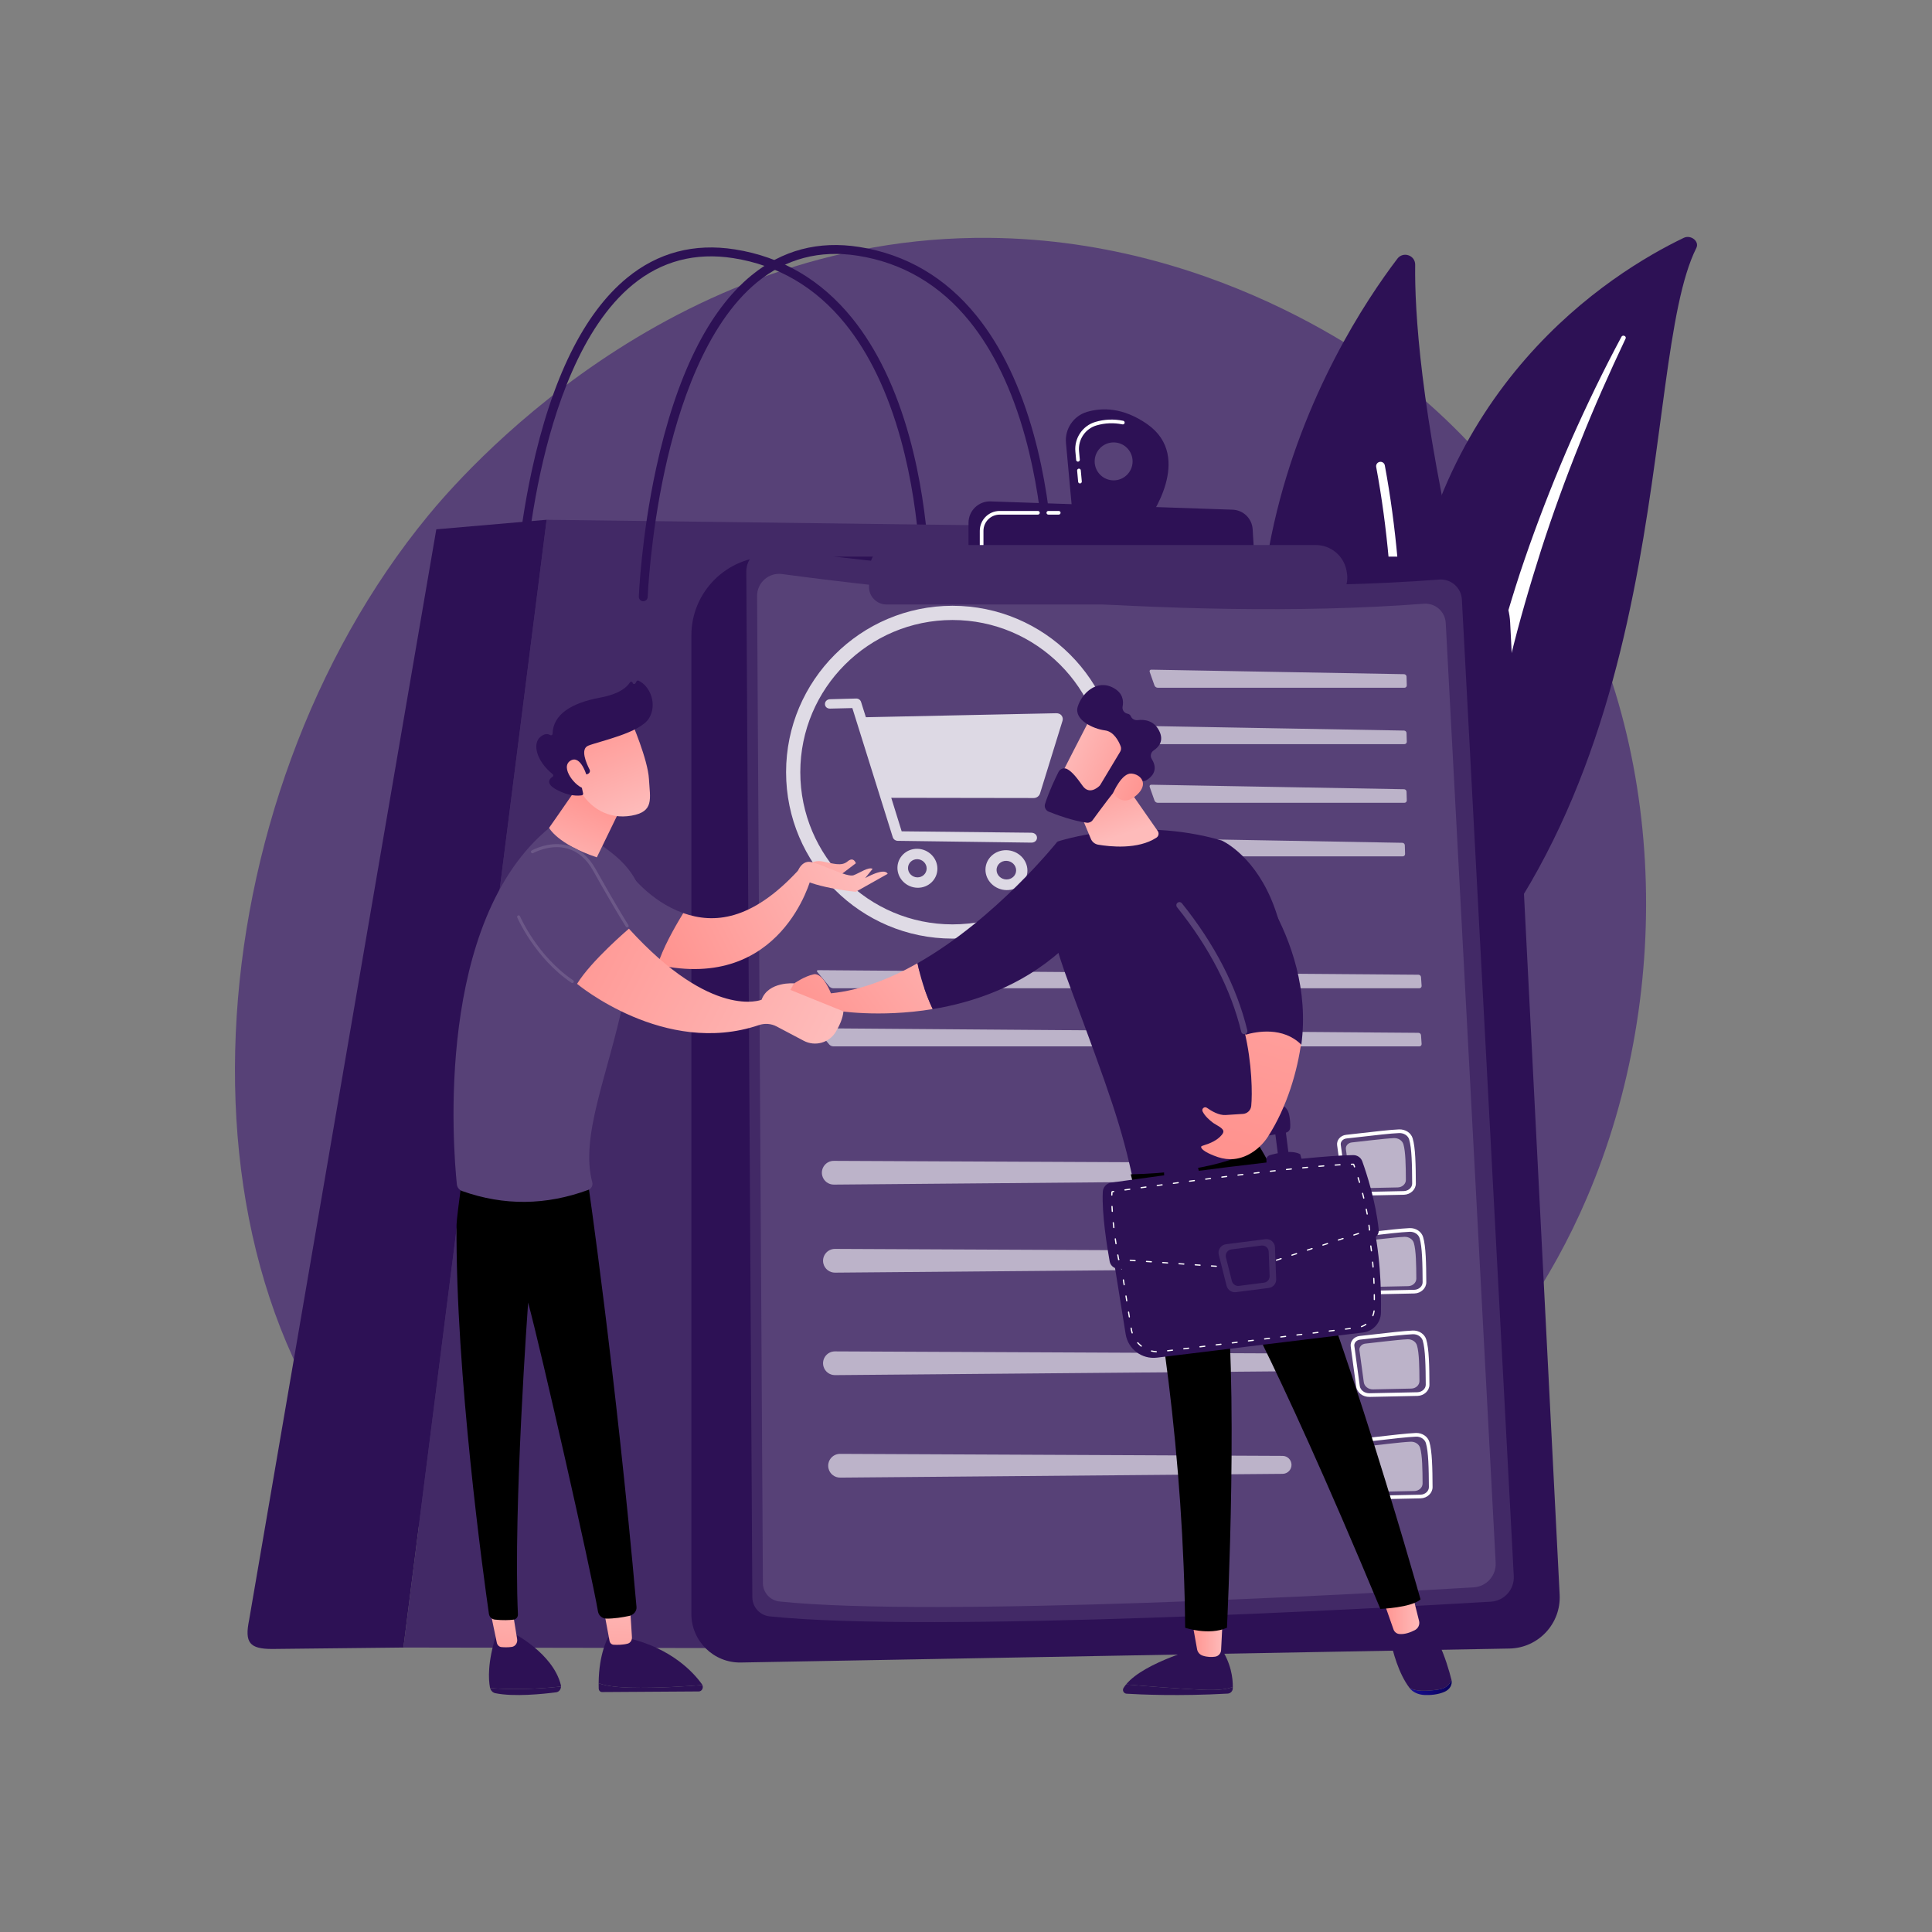 <?xml version="1.0" encoding="utf-8"?>
<!-- Generator: Adobe Illustrator 27.5.0, SVG Export Plug-In . SVG Version: 6.00 Build 0)  -->
<svg version="1.1" xmlns="http://www.w3.org/2000/svg" xmlns:xlink="http://www.w3.org/1999/xlink" x="0px" y="0px"
	 viewBox="0 0 3710 3710" style="enable-background:new 0 0 3710 3710;" xml:space="preserve">
<rect x="0" y="0" width="3710" height="3710" fill="#808080" stroke="none"/>
<g id="Background">
	<g>
		<g>
			<rect style="fill:transparent;" width="3710" height="3710"/>
		</g>
	</g>
</g>
<g id="Illustration">
	<g>
		<linearGradient id="SVGID_1_" gradientUnits="userSpaceOnUse" x1="3325.775" y1="3528.821" x2="1327.964" y2="1372.453">
			<stop  offset="0" style="stop-color:#574177"/>
			<stop  offset="1" style="stop-color:#574177"/>
		</linearGradient>
		<path style="fill:url(#SVGID_1_);" d="M3047.367,2299.987c-274.514,641.644-999.142,917.245-1566.899,870.255
			c-155.021-12.83-466.926-38.646-710.465-268.951C302.305,2459.002,374.335,1534.497,822.056,990.2
			c57.657-70.094,456.753-539.719,1078.668-533.433c455.332,4.603,774.926,261.814,813.787,293.857
			c49.092,40.48,157.37,136.672,254.954,289.276C3198.755,1398.465,3218.91,1899.024,3047.367,2299.987z"/>
		<g>
			<path style="fill:#2D1155;" d="M3257.438,476.201c6.345-12.661-10.397-26.07-24.181-19.453
				c-139.971,67.181-489.693,284.898-538.039,799.449c-60.656,645.581-265.623,837.594-486.292,931.933
				c0,0,273.146-4.016,490.289-196.672C3232.352,1518.445,3144.615,701.316,3257.438,476.201z"/>
			<path style="fill:#FFFFFF;" d="M3121.691,650.017c-31.24,66.036-60.934,132.665-87.731,200.315
				c-27.207,67.491-52.011,135.812-74.295,204.857c-21.974,69.131-42.436,138.7-59.434,209.127
				c-17.364,70.335-31.208,141.447-44.82,212.904c-14.064,71.323-27.764,143.27-50.012,213.715
				c-22.127,70.319-54.373,138.887-100.365,199.411c-11.485,15.078-23.343,30.013-36.133,44.126
				c-12.482,14.345-25.729,28.166-39.27,41.756c-27.25,27.059-56.719,52.454-88.35,75.686
				c-63.419,46.322-135.488,83.646-211.745,111.6c-8.026,2.942-17.688-0.553-21.583-7.806c-3.823-7.121-0.661-15.219,7.053-18.295
				l0.054-0.022c18.293-7.273,36.455-14.727,54.12-22.889c8.919-3.954,17.592-8.258,26.365-12.412
				c8.56-4.451,17.343-8.601,25.719-13.289c33.896-18.229,66.131-38.614,96.325-61.094
				c60.596-44.635,113.284-97.908,157.343-155.651c21.647-29.121,40.699-59.736,56.897-91.692
				c16.171-31.971,29.478-65.247,40.576-99.342c22.213-68.227,36.452-139.302,51.108-210.498
				c14.766-71.189,30.169-142.604,48.947-213.155c9.278-35.3,19.29-70.407,30.027-105.297c5.251-17.478,10.896-34.841,16.502-52.212
				c5.801-17.313,11.712-34.589,17.786-51.81c24.446-68.838,51.329-136.848,80.685-203.873
				c29.732-66.879,61.534-132.925,96.27-197.613c0.994-1.849,3.563-2.541,5.74-1.545
				C3121.584,645.986,3122.547,648.198,3121.691,650.017z"/>
		</g>
		<g>
			<g>
				<path style="fill:#2D1155;" d="M2593.997,1898.811c10.748,18.688,37.089,20.325,50.292,3.283
					c72.854-94.031,254.796-378.516,161.501-778.416c-78.783-337.697-89.411-528.297-88.24-615.157
					c0.247-18.367-23.097-26.375-34.204-11.745C2560.801,658.19,2204.529,1221.658,2593.997,1898.811z"/>
				<path style="fill:#FFFFFF;" d="M2622.773,1893.912c0.49,0.214,1.006,0.383,1.548,0.502c4.537,1.008,9.033-1.854,10.041-6.391
					c1.142-5.145,113.216-519.855,24.884-994.349c-0.852-4.566-5.244-7.582-9.817-6.735c-4.57,0.852-7.584,5.245-6.735,9.817
					c87.69,471.04-23.631,982.508-24.765,987.618C2617.041,1888.371,2619.155,1892.334,2622.773,1893.912z"/>
			</g>
		</g>
		<g>
			
				<linearGradient id="SVGID_00000155141695373188444180000005534518819542961310_" gradientUnits="userSpaceOnUse" x1="-5211.026" y1="817.198" x2="-4413.097" y2="817.198" gradientTransform="matrix(-1 0 0 1 -3425.215 0)">
				<stop  offset="0" style="stop-color:#2B3582"/>
				<stop  offset="1" style="stop-color:#150E42"/>
			</linearGradient>
			<path style="fill:#2D1155;" d="M996.422,1159.216
				c-0.11,0-0.22-0.002-0.33-0.007c-4.71-0.178-8.383-4.142-8.203-8.852c0.043-1.13,4.633-114.603,33.217-246.278
				c38.574-177.715,100.085-302.327,182.819-370.376c59.204-48.694,128.905-67.137,207.152-54.822
				c90.151,14.192,166.009,58.717,225.472,132.341c47.214,58.457,84.154,135.261,109.801,228.279
				c43.467,157.67,39.387,309.92,39.34,311.44c-0.143,4.708-3.943,8.408-8.79,8.268c-4.71-0.143-8.413-4.077-8.27-8.787
				c0.047-1.498,4.033-151.517-38.834-306.742c-25.034-90.663-60.914-165.315-106.645-221.882
				c-56.701-70.143-128.948-112.555-214.729-126.058c-73.234-11.533-138.381,5.678-193.659,51.144
				c-99.268,81.646-151.035,241.278-176.982,360.814c-28.267,130.221-32.797,242.191-32.84,243.308
				C1004.769,1155.606,1000.985,1159.216,996.422,1159.216z"/>
			
				<linearGradient id="SVGID_00000155839117700296888940000014714419787932657813_" gradientUnits="userSpaceOnUse" x1="751.008" y1="1165.226" x2="2539.621" y2="3397.58">
				<stop  offset="0" style="stop-color:#4F52FF"/>
				<stop  offset="1" style="stop-color:#4042E2"/>
			</linearGradient>
			<path style="fill:#422966;" d="M2502.427,3053.095L2206.572,1012.87
				l-1156.889-14.75L774.638,3163.753l1631.552,2.736C2465.567,3166.488,2511.092,3112.848,2502.427,3053.095z"/>
			
				<linearGradient id="SVGID_00000152224575143968917020000006236519142266113724_" gradientUnits="userSpaceOnUse" x1="3192.361" y1="721.597" x2="1799.703" y2="1520.326">
				<stop  offset="0" style="stop-color:#4F52FF"/>
				<stop  offset="1" style="stop-color:#4042E2"/>
			</linearGradient>
			<path style="fill:#2D1155;" d="M837.84,1016.46l211.843-18.339
				L774.638,3163.753l-251.996,2.736c-43.447,0-53.154-12.143-44.297-55.408L837.84,1016.46z"/>
			
				<linearGradient id="SVGID_00000107574413280653193560000007529090140559352465_" gradientUnits="userSpaceOnUse" x1="-5449.846" y1="812.527" x2="-4651.913" y2="812.527" gradientTransform="matrix(-1 0 0 1 -3425.215 0)">
				<stop  offset="0" style="stop-color:#2B3582"/>
				<stop  offset="1" style="stop-color:#150E42"/>
			</linearGradient>
			<path style="fill:#2D1155;" d="M1235.238,1154.545
				c-0.11,0-0.22-0.002-0.333-0.007c-4.707-0.18-8.38-4.142-8.2-8.852c0.043-1.13,4.633-114.603,33.217-246.278
				c38.574-177.714,100.084-302.327,182.819-370.374c59.207-48.697,128.928-67.137,207.156-54.824
				c90.151,14.192,166.008,58.719,225.472,132.342c47.214,58.457,84.154,135.263,109.801,228.281
				c43.467,157.668,39.387,309.918,39.34,311.438c-0.143,4.708-3.9,8.4-8.79,8.269c-4.71-0.143-8.414-4.077-8.27-8.787
				c0.047-1.498,4.033-151.517-38.834-306.742c-25.034-90.663-60.914-165.313-106.645-221.881
				c-56.701-70.142-128.948-112.556-214.729-126.06c-73.214-11.527-138.368,5.678-193.646,51.132
				c-99.221,81.598-150.985,241.108-176.939,360.552c-28.3,130.253-32.857,242.463-32.9,243.581
				C1243.581,1150.934,1239.798,1154.545,1235.238,1154.545z"/>
		</g>
		<g>
			
				<linearGradient id="SVGID_00000134966055795620796920000002803225614396731524_" gradientUnits="userSpaceOnUse" x1="2160.831" y1="3067.097" x2="2042.403" y2="-438.443">
				<stop  offset="0" style="stop-color:#09005D"/>
				<stop  offset="1" style="stop-color:#1A0F91"/>
			</linearGradient>
			<path style="fill:#2D1155;" d="M1327.636,1220.252
				c0-83.625,67.792-151.417,151.417-151.417h1287.657c71.039,0,129.616,55.671,133.228,126.618l95.048,1866.863
				c2.827,55.519-40.877,102.349-96.458,103.359l-1475.818,26.823c-52.226,0.949-95.074-41.127-95.074-93.362V1220.252z"/>
			<g>
				<path style="fill:#422966;" d="M1433.128,1097.57c-0.158-26.755,23.372-47.463,49.885-43.867
					c175.841,23.846,780.513,97.596,1280.449,59.219c22.799-1.75,42.585,15.524,43.798,38.358l99.662,1875.184
					c1.366,25.712-18.267,47.699-43.97,49.22c-210.263,12.443-1076.195,60.545-1385.059,28.194
					c-18.798-1.969-33.067-17.796-33.179-36.697L1433.128,1097.57z"/>
				<path style="fill:#574177;" d="M1453.841,1144.561c-0.152-25.748,22.492-45.676,48.007-42.215
					c169.22,22.948,751.123,93.921,1232.233,56.989c21.94-1.684,40.981,14.94,42.149,36.913l95.909,1804.573
					c1.315,24.744-17.58,45.903-42.315,47.367c-202.346,11.975-1035.67,58.265-1332.904,27.132
					c-18.09-1.895-31.822-17.125-31.929-35.314L1453.841,1144.561z"/>
				<g style="opacity:0.6;">
					<path style="fill:#FFFFFF;" d="M2696.98,1320.656c2.524,0,4.529-2.064,4.455-4.587l-0.49-16.784
						c-0.074-2.523-2.198-4.624-4.722-4.669l-485.402-8.65c-2.523-0.045-3.902,1.866-3.064,4.246l9.198,26.115
						c0.838,2.381,3.589,4.328,6.113,4.328H2696.98z"/>
				</g>
				<g style="opacity:0.6;">
					<path style="fill:#FFFFFF;" d="M2210.821,1394.258c-2.523-0.045-3.902,1.866-3.064,4.246l9.198,26.115
						c0.838,2.381,3.589,4.328,6.113,4.328h473.912c2.524,0,4.529-2.064,4.455-4.587l-0.49-16.784
						c-0.074-2.523-2.198-4.624-4.722-4.669L2210.821,1394.258z"/>
				</g>
				<g style="opacity:0.6;">
					<path style="fill:#FFFFFF;" d="M2207.533,1609.767c-2.523-0.045-3.902,1.866-3.064,4.246l9.198,26.115
						c0.838,2.38,3.589,4.328,6.113,4.328h473.912c2.524,0,4.529-2.064,4.455-4.587l-0.49-16.784
						c-0.074-2.523-2.199-4.624-4.722-4.669L2207.533,1609.767z"/>
				</g>
				<g style="opacity:0.6;">
					<path style="fill:#FFFFFF;" d="M2210.821,1506.885c-2.523-0.045-3.902,1.866-3.064,4.246l9.198,26.115
						c0.838,2.38,3.589,4.328,6.113,4.328h473.912c2.524,0,4.529-2.064,4.455-4.587l-0.49-16.784
						c-0.074-2.523-2.198-4.624-4.722-4.669L2210.821,1506.885z"/>
				</g>
				<g style="opacity:0.6;">
					<path style="fill:#FFFFFF;" d="M2725.649,1897.737c2.524,0,4.448-2.06,4.275-4.578l-1.153-16.801
						c-0.173-2.518-2.379-4.594-4.903-4.613l-1152.676-8.744c-2.524-0.019-3.272,1.556-1.663,3.501l22.918,27.7
						c1.609,1.945,4.99,3.536,7.514,3.536H2725.649z"/>
				</g>
				<g style="opacity:0.6;">
					<path style="fill:#FFFFFF;" d="M1571.193,1974.58c-2.524-0.019-3.272,1.556-1.663,3.501l22.918,27.7
						c1.609,1.945,4.99,3.536,7.514,3.536h1125.688c2.524,0,4.448-2.06,4.275-4.578l-1.153-16.801
						c-0.173-2.518-2.379-4.594-4.903-4.613L1571.193,1974.58z"/>
				</g>
				<g>
					<g style="opacity:0.6;">
						<path style="fill:#FFFFFF;" d="M1581.269,2426.86c2.658,10.08,11.816,17.073,22.24,16.985l849.599-7.244
							c9.611-0.082,17.3-8.008,17.09-17.617c-0.204-9.342-7.814-16.821-17.158-16.864l-849.622-3.875
							C1588.421,2398.177,1577.443,2412.358,1581.269,2426.86z"/>
					</g>
					<g style="opacity:0.6;">
						<path style="fill:#FFFFFF;" d="M1579.004,2257.798c2.658,10.08,11.816,17.073,22.24,16.985l849.599-7.244
							c9.611-0.082,17.3-8.008,17.09-17.617c-0.204-9.342-7.814-16.821-17.158-16.864l-849.622-3.875
							C1586.157,2229.115,1575.179,2243.297,1579.004,2257.798z"/>
					</g>
					<g style="opacity:0.6;">
						<path style="fill:#FFFFFF;" d="M1581.269,2623.663c2.658,10.081,11.816,17.073,22.24,16.985l849.599-7.244
							c9.611-0.082,17.3-8.008,17.09-17.617c-0.204-9.342-7.814-16.821-17.158-16.863l-849.622-3.875
							C1588.421,2594.979,1577.443,2609.161,1581.269,2623.663z"/>
					</g>
					<g style="opacity:0.6;">
						<path style="fill:#FFFFFF;" d="M1591.132,2820.466c2.658,10.08,11.816,17.074,22.24,16.985l849.599-7.244
							c9.611-0.082,17.3-8.008,17.09-17.617c-0.204-9.342-7.814-16.821-17.158-16.863l-849.622-3.875
							C1598.285,2791.783,1587.307,2805.964,1591.132,2820.466z"/>
					</g>
					<g>
						<g>
							<path style="fill:#FFFFFF;" d="M2695.979,2294.263c-0.083,0.002-0.167,0.005-0.251,0.008l-91.808,1.926
								c-13.117,0.274-24.217-8.418-25.821-20.215l-10.423-76.761c-0.612-4.507,0.656-9.017,3.567-12.706
								c3.26-4.126,8.301-6.809,13.832-7.36l0,0c7.716-0.763,18.578-2.025,30.075-3.358c24.211-2.811,54.345-6.305,71.336-7.038
								c12.331-0.439,23.016,6.54,26.251,17.191c5.322,17.531,5.926,51.007,6.106,86.682
								C2718.902,2284.221,2708.668,2293.875,2695.979,2294.263z M2585.771,2186.175c-3.636,0.359-6.915,2.078-8.994,4.712
								c-1.716,2.171-2.466,4.794-2.115,7.384l10.423,76.761c1.12,8.246,9.154,14.314,18.687,14.116l91.808-1.926
								c0.06-0.002,0.122-0.004,0.184-0.006c8.894-0.272,16.067-6.764,16.028-14.547c-0.179-35.135-0.757-68.046-5.803-84.673
								c-2.262-7.45-10.238-12.438-19.198-12.192c-16.739,0.722-46.73,4.202-70.827,6.999
								C2604.435,2184.14,2593.544,2185.403,2585.771,2186.175L2585.771,2186.175z"/>
							<path style="opacity:0.6;fill:#FFFFFF;" d="M2595.887,2193.82c19.241-1.907,61.017-7.444,80.885-8.299
								c8.418-0.363,15.96,4.5,18.159,11.742c4.27,14.066,4.626,42.352,4.759,68.466c0.04,7.82-6.947,14.278-15.713,14.462
								l-73.367,1.539c-9.022,0.189-16.699-5.732-17.783-13.716l-8.33-61.342C2583.635,2200.327,2588.755,2194.528,2595.887,2193.82
								z"/>
						</g>
						<g>
							<path style="fill:#FFFFFF;" d="M2716.037,2483.839c-0.083,0.002-0.167,0.005-0.251,0.008l-91.808,1.926
								c-13.117,0.274-24.217-8.418-25.821-20.214l-10.423-76.761c-0.612-4.507,0.656-9.017,3.567-12.705
								c3.26-4.127,8.301-6.809,13.832-7.36l0,0c7.716-0.763,18.578-2.025,30.075-3.359c24.211-2.81,54.345-6.305,71.336-7.039
								c0.124-0.004,0.248-0.011,0.37-0.015c12.07-0.369,22.679,6.664,25.881,17.206c5.323,17.531,5.926,51.007,6.106,86.682
								C2738.961,2473.797,2728.727,2483.451,2716.037,2483.839z M2605.83,2375.751c-3.637,0.359-6.915,2.079-8.994,4.712
								c-1.716,2.171-2.466,4.794-2.115,7.384l10.423,76.761c1.12,8.246,9.154,14.314,18.688,14.116l91.808-1.926
								c0.06-0.002,0.122-0.004,0.184-0.006c8.894-0.272,16.067-6.764,16.028-14.547c-0.179-35.135-0.757-68.046-5.803-84.673
								c-2.263-7.447-10.355-12.604-19.2-12.192c-16.737,0.722-46.728,4.202-70.826,6.999
								C2624.493,2373.716,2613.603,2374.979,2605.83,2375.751L2605.83,2375.751z"/>
							<path style="opacity:0.6;fill:#FFFFFF;" d="M2615.946,2383.397c19.241-1.908,61.017-7.444,80.885-8.3
								c8.419-0.362,15.961,4.5,18.159,11.742c4.27,14.066,4.626,42.352,4.759,68.466c0.04,7.821-6.947,14.278-15.713,14.462
								l-73.367,1.539c-9.022,0.19-16.699-5.731-17.783-13.716l-8.33-61.342C2603.693,2389.903,2608.814,2384.104,2615.946,2383.397
								z"/>
						</g>
						<g>
							<path style="fill:#FFFFFF;" d="M2722.054,2680.55c-0.083,0.002-0.167,0.005-0.251,0.008l-91.808,1.926
								c-13.117,0.277-24.217-8.411-25.821-20.211l-10.423-76.761c-0.612-4.507,0.656-9.021,3.569-12.709
								c3.26-4.126,8.299-6.809,13.83-7.36l0,0c7.716-0.763,18.577-2.025,30.075-3.358c24.211-2.811,54.345-6.305,71.336-7.039
								c0.124-0.004,0.248-0.011,0.37-0.015c12.07-0.369,22.679,6.664,25.881,17.206c5.322,17.531,5.926,51.007,6.106,86.682
								C2744.978,2670.508,2734.743,2680.162,2722.054,2680.55z M2611.846,2572.462c-3.636,0.359-6.915,2.078-8.994,4.711
								c-1.716,2.171-2.466,4.794-2.115,7.388l10.423,76.761c1.12,8.246,9.154,14.314,18.686,14.112l91.81-1.926
								c0.06-0.002,0.122-0.004,0.184-0.006c8.894-0.272,16.067-6.764,16.028-14.547c-0.179-35.135-0.757-68.046-5.803-84.673
								c-2.263-7.447-10.356-12.631-19.2-12.192c-16.737,0.722-46.728,4.202-70.826,6.999
								C2630.51,2570.427,2619.619,2571.69,2611.846,2572.462L2611.846,2572.462z"/>
							<path style="opacity:0.6;fill:#FFFFFF;" d="M2621.962,2580.108c19.241-1.908,61.017-7.444,80.885-8.3
								c8.418-0.362,15.96,4.5,18.158,11.742c4.27,14.066,4.626,42.352,4.759,68.466c0.04,7.821-6.947,14.278-15.713,14.462
								l-73.367,1.539c-9.022,0.189-16.698-5.731-17.783-13.716l-8.33-61.342C2609.71,2586.614,2614.83,2580.815,2621.962,2580.108z
								"/>
						</g>
						<g>
							<path style="fill:#FFFFFF;" d="M2728.07,2877.261c-0.083,0.003-0.167,0.005-0.251,0.008l-91.808,1.926
								c-13.117,0.277-24.217-8.411-25.821-20.211l-10.423-76.761c-0.612-4.507,0.656-9.02,3.569-12.709
								c3.26-4.126,8.299-6.809,13.83-7.36l0,0c7.716-0.763,18.578-2.025,30.076-3.358c24.211-2.811,54.345-6.305,71.336-7.039
								c0.124-0.004,0.248-0.011,0.37-0.015c12.07-0.369,22.679,6.664,25.881,17.206c5.322,17.531,5.926,51.007,6.106,86.682
								C2750.994,2867.218,2740.76,2876.873,2728.07,2877.261z M2617.862,2769.173c-3.636,0.359-6.915,2.078-8.994,4.712
								c-1.716,2.17-2.466,4.794-2.115,7.387l10.423,76.761c1.12,8.246,9.154,14.314,18.686,14.112l91.81-1.926
								c0.06-0.002,0.122-0.004,0.184-0.006c8.894-0.272,16.067-6.763,16.028-14.547c-0.179-35.135-0.757-68.046-5.803-84.673
								c-2.263-7.447-10.357-12.655-19.2-12.192c-16.737,0.722-46.728,4.202-70.826,6.999
								C2636.526,2767.138,2625.635,2768.401,2617.862,2769.173L2617.862,2769.173z"/>
							<path style="opacity:0.6;fill:#FFFFFF;" d="M2627.979,2776.819c19.241-1.907,61.017-7.444,80.885-8.3
								c8.418-0.362,15.961,4.5,18.159,11.742c4.27,14.066,4.626,42.352,4.759,68.466c0.04,7.821-6.947,14.279-15.713,14.462
								l-73.367,1.539c-9.022,0.189-16.698-5.732-17.783-13.716l-8.33-61.342
								C2615.726,2783.325,2620.847,2777.526,2627.979,2776.819z"/>
						</g>
					</g>
				</g>
				<g>
					<g>
						<g style="opacity:0.8;">
							<path style="fill:#FFFFFF;" d="M2038.288,1373.74c-2.412-2.965-6.195-4.196-10.208-4.112l-365.338,7.664l-9.229-29.315
								c-1.283-4.084-5.123-6.699-9.467-6.585l-50.16,1.318c-5.379,0.141-9.735,3.881-9.735,9.25c0,5.368,4.356,8.891,9.735,8.764
								l42.865-1.013l77.563,247.848c1.306,4.172,5.222,7.041,9.662,7.1l256.429,3.443c6.018,0.081,10.904-3.696,10.904-9.386
								c0-5.689-4.886-9.585-10.904-9.65l-248.946-2.683l-19.98-64.352l273.571,0.415c5.601,0.009,10.539-3.657,12.108-8.74
								l43.177-139.607C2041.462,1380.457,2040.703,1376.707,2038.288,1373.74z"/>
							<path style="fill:#FFFFFF;" d="M1761.49,1629.947c-21.099-0.328-38.168,16.093-38.168,36.604s17.069,37.646,38.168,38.2
								c21.226,0.558,38.59-15.857,38.59-36.595C1800.08,1647.418,1782.715,1630.277,1761.49,1629.947z M1761.49,1684.803
								c-9.861-0.231-17.864-8.228-17.864-17.827c0-9.6,8.003-17.262,17.864-17.081c9.889,0.182,17.956,8.181,17.956,17.83
								C1779.446,1677.374,1771.379,1685.035,1761.49,1684.803z"/>
							<path style="fill:#FFFFFF;" d="M1932.428,1632.604c-22.144-0.344-40.057,16.47-40.057,37.482
								c0,21.011,17.913,38.574,40.057,39.156c22.281,0.585,40.511-16.223,40.511-37.472
								C1972.939,1650.521,1954.709,1632.951,1932.428,1632.604z M1932.428,1688.805c-10.35-0.242-18.749-8.44-18.749-18.274
								c0-9.835,8.399-17.681,18.749-17.49c10.38,0.191,18.848,8.39,18.848,18.276
								C1951.276,1681.203,1942.808,1689.048,1932.428,1688.805z"/>
						</g>
					</g>
					<path style="opacity:0.81;fill:#FFFFFF;" d="M1829.061,1802.38c-176.202,0-319.554-143.352-319.554-319.553
						s143.352-319.553,319.554-319.553s319.553,143.352,319.553,319.553S2005.263,1802.38,1829.061,1802.38z M1829.061,1190.58
						c-161.145,0-292.247,131.101-292.247,292.247s131.101,292.246,292.247,292.246s292.247-131.101,292.247-292.246
						S1990.206,1190.58,1829.061,1190.58z"/>
				</g>
			</g>
			
				<linearGradient id="SVGID_00000092429160462873271430000018444411861119719577_" gradientUnits="userSpaceOnUse" x1="2346.407" y1="622.092" x2="1754.13" y2="1401.218">
				<stop  offset="0" style="stop-color:#09005D"/>
				<stop  offset="1" style="stop-color:#1A0F91"/>
			</linearGradient>
			<path style="fill:#2D1155;" d="M2202.744,814.298
				c-46.512-32.358-86.955-31.717-115.425-23.316c-25.971,7.663-42.803,32.737-40.333,59.702l12.278,134.011l146.101,12.966
				C2205.365,997.661,2293.961,877.756,2202.744,814.298z M2138.494,922.412c-20.119,0-36.429-16.31-36.429-36.43
				c0-20.12,16.31-36.43,36.429-36.43c20.12,0,36.43,16.31,36.43,36.43C2174.924,906.103,2158.614,922.412,2138.494,922.412z"/>
			<path style="fill:#FFFFFF;" d="M2073.858,928.322c-1.802,0-3.339-1.374-3.506-3.205l-1.956-21.342
				c-0.179-1.938,1.25-3.653,3.188-3.832c1.978-0.186,3.656,1.25,3.832,3.192l1.955,21.342c0.179,1.938-1.25,3.653-3.188,3.832
				C2074.073,928.319,2073.965,928.322,2073.858,928.322z M2070.026,886.499c-1.802,0-3.339-1.374-3.506-3.205l-1.486-16.202
				c-2.355-25.687,13.809-49.605,38.431-56.872c17.438-5.147,35.404-5.884,53.397-2.193c1.907,0.389,3.136,2.255,2.746,4.162
				c-0.391,1.904-2.24,3.123-4.161,2.744c-16.854-3.45-33.669-2.765-49.986,2.048c-21.403,6.318-35.453,27.122-33.406,49.47
				l1.485,16.202c0.179,1.938-1.25,3.653-3.188,3.832C2070.242,886.495,2070.133,886.499,2070.026,886.499z"/>
			
				<linearGradient id="SVGID_00000060027482054550790070000014833145548719445177_" gradientUnits="userSpaceOnUse" x1="2411.375" y1="671.478" x2="1819.097" y2="1450.605">
				<stop  offset="0" style="stop-color:#09005D"/>
				<stop  offset="1" style="stop-color:#1A0F91"/>
			</linearGradient>
			<path style="fill:#2D1155;" d="M1859.863,1071.3v-67.377
				c0-23.258,19.277-41.887,42.522-41.091l464.534,15.916c20.615,0.706,37.311,16.979,38.546,37.57l3.882,64.739L1859.863,1071.3z"
				/>
			<path style="fill:#FFFFFF;" d="M2033.076,988.221h-19.977c-1.947,0-3.526-1.577-3.526-3.525c0-1.949,1.578-3.526,3.526-3.526
				h19.977c1.947,0,3.526,1.577,3.526,3.526C2036.602,986.644,2035.023,988.221,2033.076,988.221z"/>
			<path style="fill:#FFFFFF;" d="M1885.007,1050.144c-1.947,0-3.525-1.577-3.525-3.526v-27.257
				c0-21.06,17.133-38.192,38.193-38.192h73.446c1.947,0,3.526,1.577,3.526,3.526c0,1.949-1.578,3.525-3.526,3.525h-73.446
				c-17.171,0-31.142,13.971-31.142,31.141v27.257C1888.532,1048.567,1886.954,1050.144,1885.007,1050.144z"/>
			<path style="fill:#422966;" d="M1670.585,1088.314c1.121-23.331,20.364-41.672,43.723-41.673l812.325-0.022
				c29.209-0.001,54.18,21.019,59.163,49.8l0.688,3.972c5.457,31.525-18.814,60.358-50.807,60.358h-833.398
				c-19.147,0-34.405-16.009-33.486-35.134L1670.585,1088.314z"/>
		</g>
		<g>
			<g>
				<g>
					
						<linearGradient id="SVGID_00000043431090336388152340000014867865428172051373_" gradientUnits="userSpaceOnUse" x1="1881.286" y1="1748.706" x2="1544.501" y2="1996.743">
						<stop  offset="0" style="stop-color:#FEBBBA"/>
						<stop  offset="1" style="stop-color:#FF928E"/>
					</linearGradient>
					<path style="fill:url(#SVGID_00000043431090336388152340000014867865428172051373_);" d="M1595.644,1907.464
						c0,0-15.259-40.167-33.081-36.488c-17.823,3.679-37.32,17.37-37.32,17.37l-28.632,38.723c0,0,80.376,31.664,108.645,13.518
						c0,0,82.099,14.186,185.773-2.826c-15.008-31.685-23.953-63.407-29.205-88.03
						C1709.312,1879.453,1652.754,1901.655,1595.644,1907.464z"/>
					
						<linearGradient id="SVGID_00000179629227513206260680000015621250316391985083_" gradientUnits="userSpaceOnUse" x1="2224.297" y1="1101.927" x2="1787.385" y2="2091.804">
						<stop  offset="0" style="stop-color:#FF928E"/>
						<stop  offset="1" style="stop-color:#FE7062"/>
					</linearGradient>
					<path style="fill:#2D1155;" d="M2030.527,1616.118
						c0,0-117.544,148.049-268.705,233.613c5.253,24.623,14.198,56.345,29.205,88.03c78.416-12.867,169.17-43.576,246.109-111.81
						L2030.527,1616.118z"/>
				</g>
				
					<linearGradient id="SVGID_00000126315209795215930720000000467636899747122353_" gradientUnits="userSpaceOnUse" x1="2521.823" y1="1233.247" x2="2084.911" y2="2223.124">
					<stop  offset="0" style="stop-color:#FF928E"/>
					<stop  offset="1" style="stop-color:#FE7062"/>
				</linearGradient>
				<path style="fill:#2D1155;" d="M2177.118,2272.307
					c-22.987-109.188-45.975-172.402-122.944-379.367c-24.223-65.129-46.218-131.026-35.587-199.697l11.94-77.125
					c0,0,149.582-50.616,315.39-2.132c0,0,226.216,98.272,72.564,583.613C2349.224,2275.085,2268.17,2297.168,2177.118,2272.307z"/>
				
					<linearGradient id="SVGID_00000041263621454021220290000010445992423031518080_" gradientUnits="userSpaceOnUse" x1="865.264" y1="1603.487" x2="818.053" y2="1461.852" gradientTransform="matrix(1 0 0 1 1290.102 0)">
					<stop  offset="0" style="stop-color:#FEBBBA"/>
					<stop  offset="1" style="stop-color:#FF928E"/>
				</linearGradient>
				<path style="fill:url(#SVGID_00000041263621454021220290000010445992423031518080_);" d="M2055.99,1517.685l38.787,93.182
					c2.45,5.885,7.746,10.079,14.029,11.157c22.362,3.836,76.449,9.826,111.969-13.53c4.233-2.784,5.309-8.536,2.415-12.693
					l-71.659-102.879L2055.99,1517.685z"/>
				<g>
					
						<linearGradient id="SVGID_00000165194695915040647900000015199337007701763514_" gradientUnits="userSpaceOnUse" x1="2045.088" y1="1429.676" x2="2214.775" y2="1503.453">
						<stop  offset="0" style="stop-color:#FEBBBA"/>
						<stop  offset="1" style="stop-color:#FF928E"/>
					</linearGradient>
					<path style="fill:url(#SVGID_00000165194695915040647900000015199337007701763514_);" d="M2096.103,1375.117
						c-1.629,1.533-68.748,133.341-68.748,133.341l76.074,36.724l82.175-115.473
						C2185.604,1429.708,2123.373,1349.446,2096.103,1375.117z"/>
					
						<linearGradient id="SVGID_00000054230914266836600230000013499823832071451039_" gradientUnits="userSpaceOnUse" x1="5068.19" y1="5694.066" x2="5270.893" y2="5694.066" gradientTransform="matrix(-0.685 -0.728 -0.728 0.685 9787.373 1318.785)">
						<stop  offset="0" style="stop-color:#09005D"/>
						<stop  offset="1" style="stop-color:#1A0F91"/>
					</linearGradient>
					<path style="fill:#2D1155;" d="M2151.032,1443.563l-37.942,63.247
						c-0.576,0.96-1.261,1.827-2.08,2.59c-4.516,4.204-19.97,16.431-31.917-0.216c-10.182-14.189-19.735-27.089-29.973-32.409
						c-5.978-3.106-13.335-0.626-16.37,5.389c-6.251,12.391-18.36,37.646-25.967,61.596c-1.906,6.003,1.192,12.447,7.029,14.812
						c15.405,6.241,45.849,17.528,72.865,21.256c4.438,0.612,8.831-1.26,11.472-4.878c11.623-15.923,44.384-60.422,55.565-71.56
						c10.387-10.348,29.558-6.447,38.197-3.964c3.279,0.943,6.771,0.489,9.694-1.271c8.764-5.28,24.06-18.426,10.067-40.684
						c-3.479-5.534-1.705-12.905,3.756-16.497c9.786-6.438,20.405-18.52,10.288-38.087c-10.241-19.807-28.529-21.586-40.986-20.063
						c-5.511,0.673-11.106-2.217-13.221-7.351c-0.94-2.283-2.799-4.23-6.261-4.932c-6.529-1.324-10.814-7.295-9.532-13.832
						c2.196-11.209,0.542-25.77-17.355-35.609c-32.823-18.047-61.575,11.359-68.886,36.182
						c-7.312,24.824,29.388,42.366,52.474,45.294c16.956,2.151,26.254,20.658,29.995,30.332
						C2153.302,1436.416,2152.968,1440.334,2151.032,1443.563z"/>
					
						<linearGradient id="SVGID_00000125589917834429282940000010701365536402523799_" gradientUnits="userSpaceOnUse" x1="2034.514" y1="1453.996" x2="2204.201" y2="1527.773">
						<stop  offset="0" style="stop-color:#FEBBBA"/>
						<stop  offset="1" style="stop-color:#FF928E"/>
					</linearGradient>
					<path style="fill:url(#SVGID_00000125589917834429282940000010701365536402523799_);" d="M2137.732,1522.324
						c0,0,16.327-38.415,35.009-36.847c18.683,1.568,33.387,20.18,10.233,41.102
						C2154.173,1552.606,2137.732,1522.324,2137.732,1522.324z"/>
				</g>
				<g>
					
						<linearGradient id="SVGID_00000021815557446476133750000000999361636753798840_" gradientUnits="userSpaceOnUse" x1="2386.437" y1="3244.8" x2="2597.322" y2="3244.8" gradientTransform="matrix(-1 0 0 1 4753.759 0)">
						<stop  offset="0" style="stop-color:#09005D"/>
						<stop  offset="1" style="stop-color:#1A0F91"/>
					</linearGradient>
					<path style="fill:#2D1155;" d="M2162.392,3234.6
						c36.127,3.123,98.828,8.195,148.258,10.371c29.712,1.308,46.819-1.602,56.671-5.545c-0.017,1.11-0.048,2.159-0.091,3.134
						c-0.234,5.201-4.461,9.363-9.715,9.656c-93.401,5.213-167.682,1.804-194.127,0.195c-5.468-0.334-8.727-6.276-5.931-10.938
						C2158.858,3239.142,2160.552,3236.857,2162.392,3234.6z"/>
					
						<linearGradient id="SVGID_00000094595362272680681920000015775546488521154212_" gradientUnits="userSpaceOnUse" x1="2876.335" y1="3047.497" x2="2112.74" y2="3265.139">
						<stop  offset="0" style="stop-color:#4F52FF"/>
						<stop  offset="1" style="stop-color:#4042E2"/>
					</linearGradient>
					<path style="fill:#2D1155;" d="M2310.65,3244.97
						c-49.43-2.176-112.131-7.248-148.258-10.371c35.519-43.577,148.258-72.949,148.258-72.949h31.841
						c21.9,31.568,25.07,61.623,24.83,77.774C2357.47,3243.368,2340.363,3246.278,2310.65,3244.97z"/>
					
						<linearGradient id="SVGID_00000036241873342676551850000009069576879120397466_" gradientUnits="userSpaceOnUse" x1="2405.906" y1="3145.766" x2="2465.309" y2="3145.766" gradientTransform="matrix(-1 0 0 1 4753.759 0)">
						<stop  offset="0" style="stop-color:#FEBBBA"/>
						<stop  offset="1" style="stop-color:#FF928E"/>
					</linearGradient>
					<path style="fill:url(#SVGID_00000036241873342676551850000009069576879120397466_);" d="M2347.853,3109.668l-2.98,58.964
						c-0.322,6.385-5.103,11.75-11.497,12.665c-6.362,0.91-14.883,1.026-23.918-1.981c-5.559-1.85-9.686-6.534-10.712-12.248
						l-10.296-57.399H2347.853z"/>
				</g>
				<g>
					<g>
						
							<linearGradient id="SVGID_00000027604117369895674840000018120823199972245684_" gradientUnits="userSpaceOnUse" x1="1966.02" y1="3240.251" x2="2046.834" y2="3240.251" gradientTransform="matrix(-1 0 0 1 4753.759 0)">
							<stop  offset="0" style="stop-color:#09005D"/>
							<stop  offset="1" style="stop-color:#1A0F91"/>
						</linearGradient>
						<path style="fill:url(#SVGID_00000027604117369895674840000018120823199972245684_);" d="M2761.423,3244.528
							c15.667-2.185,22.755-10.323,25.727-19.025c0.02,0.079,0.04,0.157,0.06,0.235c2.304,9.178-3.039,18.689-13.721,23.214
							c-12.913,5.468-27.03,6.4-37.991,5.948c-11.757-0.485-22.552-5.351-28.484-13.138l-0.089-0.118
							C2718.727,3247.485,2735.296,3248.173,2761.423,3244.528z"/>
						
							<linearGradient id="SVGID_00000004514571352763585020000003376340627759680396_" gradientUnits="userSpaceOnUse" x1="2450.643" y1="3003.261" x2="2926.506" y2="3313.126">
							<stop  offset="0" style="stop-color:#4F52FF"/>
							<stop  offset="1" style="stop-color:#4042E2"/>
						</linearGradient>
						<path style="fill:#2D1155;" d="M2687.556,3109.29h26.259
							c39.998-0.817,65.115,83.545,73.335,116.213c-2.971,8.702-10.06,16.84-25.727,19.025c-26.127,3.645-42.696,2.957-54.499-2.884
							c-21.608-28.435-32.323-70.081-37.471-94.387C2663.596,3119.615,2687.556,3109.29,2687.556,3109.29z"/>
					</g>
					
						<linearGradient id="SVGID_00000079479902657900620130000016395269811569331867_" gradientUnits="userSpaceOnUse" x1="2028.264" y1="3096.246" x2="2099.256" y2="3096.246" gradientTransform="matrix(-1 0 0 1 4753.759 0)">
						<stop  offset="0" style="stop-color:#FEBBBA"/>
						<stop  offset="1" style="stop-color:#FF928E"/>
					</linearGradient>
					<path style="fill:url(#SVGID_00000079479902657900620130000016395269811569331867_);" d="M2710.44,3054.563l14.581,57.993
						c1.788,7.11-1.615,14.464-8.19,17.838c-8.157,4.186-19.641,8.585-30.195,7.312c-4.964-0.599-9.087-4.095-10.727-8.769
						l-21.406-61.014L2710.44,3054.563z"/>
				</g>
				
					<linearGradient id="SVGID_00000164513102895634199630000012879012329174555266_" gradientUnits="userSpaceOnUse" x1="2407.305" y1="2087.96" x2="2482.505" y2="3110.675">
					<stop  offset="0" style="stop-color:#09005D"/>
					<stop  offset="1" style="stop-color:#1A0F91"/>
				</linearGradient>
				<path style="fill:#000;" d="M2727.833,3071.325
					c-18.141,16.092-77.147,18.216-77.147,18.216c-212.55-510.142-301.164-650.579-301.164-650.579
					c30.69,192.551,6.615,686.799,6.615,686.799c-35.075,15.477-80.295,0-80.295,0c-2.848-315.231-47.231-653.959-104.47-870.695
					c143.659-3.228,221.731-34.546,246.676-54.275C2537.797,2393.85,2727.833,3071.325,2727.833,3071.325z"/>
				<g>
					
						<linearGradient id="SVGID_00000092452910432959386140000008661551706289005240_" gradientUnits="userSpaceOnUse" x1="2393.575" y1="2669.189" x2="2393.575" y2="2452.44">
						<stop  offset="0" style="stop-color:#4F52FF"/>
						<stop  offset="1" style="stop-color:#4042E2"/>
					</linearGradient>
					<path style="fill:#2D1155;" d="M2135.18,2397.625l26.434,164.412
						c4.61,28.669,31.166,48.555,60.124,45.023l395.638-48.259c19.355-2.361,34.033-18.522,34.42-37.927
						c0.847-42.482-0.823-118.087-18.651-186.97L2135.18,2397.625z"/>
					<path style="fill:#FFFFFF;" d="M2220.439,2596.86c-0.02,0-0.043,0-0.067-0.002c-3.183-0.178-6.37-0.65-9.47-1.402
						c-0.63-0.153-1.017-0.787-0.863-1.417c0.153-0.627,0.777-1.01,1.417-0.863c2.963,0.72,6.007,1.17,9.05,1.342
						c0.647,0.035,1.14,0.588,1.104,1.235C2221.575,2596.379,2221.059,2596.86,2220.439,2596.86z M2242.212,2595.03
						c-0.587,0-1.09-0.437-1.163-1.032c-0.08-0.642,0.38-1.227,1.02-1.305l9.31-1.135c0.703-0.085,1.23,0.38,1.307,1.021
						c0.08,0.644-0.38,1.227-1.02,1.305l-9.31,1.135C2242.305,2595.027,2242.259,2595.03,2242.212,2595.03z M2273.246,2591.243
						c-0.587,0-1.09-0.435-1.163-1.03c-0.08-0.643,0.38-1.227,1.02-1.305l9.31-1.135c0.703-0.078,1.23,0.378,1.307,1.022
						c0.08,0.643-0.38,1.227-1.02,1.305l-9.31,1.135C2273.339,2591.242,2273.292,2591.243,2273.246,2591.243z M2304.28,2587.46
						c-0.587,0-1.09-0.437-1.163-1.032c-0.08-0.643,0.38-1.227,1.02-1.305l9.31-1.135c0.703-0.093,1.23,0.38,1.307,1.022
						c0.08,0.642-0.38,1.227-1.02,1.305l-9.31,1.135C2304.373,2587.457,2304.326,2587.46,2304.28,2587.46z M2191.622,2586.043
						c-0.253,0-0.507-0.08-0.72-0.247c-2.52-1.96-4.873-4.162-6.997-6.542c-0.43-0.483-0.386-1.225,0.097-1.655
						c0.483-0.433,1.223-0.387,1.657,0.095c2.027,2.275,4.273,4.378,6.683,6.252c0.51,0.397,0.603,1.133,0.207,1.645
						C2192.315,2585.888,2191.972,2586.043,2191.622,2586.043z M2335.313,2583.673c-0.587,0-1.09-0.435-1.163-1.03
						c-0.08-0.642,0.38-1.227,1.02-1.305l9.31-1.137c0.703-0.083,1.23,0.38,1.307,1.022c0.08,0.642-0.38,1.227-1.02,1.305
						l-9.31,1.137C2335.406,2583.672,2335.36,2583.673,2335.313,2583.673z M2366.347,2579.888c-0.586,0-1.09-0.435-1.163-1.03
						c-0.08-0.642,0.38-1.227,1.02-1.305l9.31-1.137c0.703-0.098,1.23,0.378,1.307,1.022c0.08,0.642-0.38,1.227-1.02,1.305
						l-9.31,1.137C2366.44,2579.887,2366.394,2579.888,2366.347,2579.888z M2397.381,2576.104c-0.587,0-1.09-0.437-1.163-1.032
						c-0.08-0.644,0.38-1.227,1.02-1.305l9.31-1.135c0.703-0.092,1.23,0.38,1.307,1.022c0.08,0.643-0.38,1.227-1.02,1.305
						l-9.31,1.135C2397.474,2576.1,2397.427,2576.104,2397.381,2576.104z M2428.417,2572.317c-0.587,0-1.09-0.435-1.163-1.03
						c-0.08-0.643,0.38-1.227,1.02-1.305l9.31-1.135c0.7-0.083,1.23,0.38,1.307,1.022c0.08,0.643-0.38,1.227-1.02,1.305l-9.31,1.135
						C2428.511,2572.315,2428.464,2572.317,2428.417,2572.317z M2459.451,2568.533c-0.587,0-1.09-0.437-1.163-1.031
						c-0.08-0.643,0.38-1.227,1.02-1.305l9.31-1.135c0.7-0.098,1.23,0.38,1.307,1.022c0.08,0.643-0.38,1.227-1.02,1.305l-9.31,1.135
						C2459.544,2568.53,2459.498,2568.533,2459.451,2568.533z M2490.485,2564.747c-0.587,0-1.09-0.435-1.163-1.03
						c-0.08-0.642,0.38-1.227,1.02-1.305l9.31-1.137c0.7-0.09,1.23,0.38,1.307,1.021c0.08,0.642-0.38,1.227-1.02,1.305l-9.31,1.137
						C2490.578,2564.745,2490.531,2564.747,2490.485,2564.747z M2521.519,2560.963c-0.587,0-1.09-0.437-1.163-1.032
						c-0.08-0.642,0.38-1.227,1.02-1.305l9.31-1.137c0.7-0.082,1.23,0.378,1.307,1.022c0.08,0.642-0.38,1.227-1.02,1.305
						l-9.31,1.137C2521.612,2560.96,2521.565,2560.963,2521.519,2560.963z M2174.105,2560.74c-0.5,0-0.963-0.323-1.12-0.827
						c-0.723-2.33-1.287-4.748-1.677-7.19l-0.344-2.125c-0.103-0.638,0.33-1.242,0.97-1.344c0.65-0.123,1.24,0.332,1.343,0.97
						l0.343,2.127c0.373,2.333,0.913,4.644,1.603,6.868c0.19,0.618-0.153,1.275-0.773,1.467
						C2174.335,2560.721,2174.218,2560.74,2174.105,2560.74z M2552.552,2557.177c-0.587,0-1.09-0.437-1.163-1.032
						c-0.08-0.643,0.38-1.227,1.02-1.305l9.31-1.135c0.7-0.097,1.23,0.38,1.307,1.022c0.08,0.643-0.38,1.227-1.02,1.305l-9.31,1.135
						C2552.646,2557.173,2552.599,2557.177,2552.552,2557.177z M2583.586,2553.39c-0.587,0-1.09-0.435-1.163-1.03
						c-0.08-0.644,0.38-1.227,1.02-1.305l9.31-1.135c0.7-0.088,1.23,0.38,1.307,1.022c0.08,0.643-0.38,1.227-1.02,1.305l-9.31,1.135
						C2583.679,2553.388,2583.633,2553.39,2583.586,2553.39z M2614.433,2548.673c-0.48,0-0.93-0.297-1.103-0.775
						c-0.22-0.608,0.097-1.28,0.703-1.5c2.853-1.031,5.563-2.422,8.063-4.132c0.533-0.363,1.267-0.228,1.63,0.307
						c0.367,0.535,0.23,1.263-0.303,1.63c-2.664,1.82-5.553,3.3-8.59,4.398C2614.7,2548.65,2614.566,2548.673,2614.433,2548.673z
						 M2168.648,2529.978c-0.567,0-1.067-0.412-1.157-0.988l-1.487-9.258c-0.103-0.64,0.33-1.242,0.97-1.345
						c0.667-0.102,1.247,0.335,1.344,0.972l1.487,9.262c0.103,0.638-0.33,1.24-0.97,1.344
						C2168.771,2529.973,2168.708,2529.978,2168.648,2529.978z M2636.29,2527.618c-0.147,0-0.293-0.028-0.437-0.087
						c-0.603-0.242-0.893-0.925-0.65-1.525c1.133-2.812,1.903-5.758,2.29-8.757c0.083-0.644,0.66-1.097,1.313-1.013
						c0.643,0.083,1.097,0.672,1.013,1.313c-0.413,3.197-1.233,6.337-2.443,9.333
						C2637.193,2527.34,2636.753,2527.618,2636.29,2527.618z M2163.688,2499.109c-0.567,0-1.063-0.41-1.157-0.987l-1.49-9.26
						c-0.103-0.64,0.33-1.242,0.97-1.345c0.653-0.113,1.24,0.337,1.343,0.972l1.49,9.26c0.104,0.64-0.33,1.242-0.97,1.345
						C2163.811,2499.104,2163.748,2499.109,2163.688,2499.109z M2639.123,2496.701c-0.647,0-1.174-0.523-1.174-1.17
						c-0.003-3.022-0.023-6.148-0.066-9.368c-0.007-0.647,0.51-1.178,1.156-1.187c0.64,0.037,1.18,0.507,1.19,1.157
						c0.043,3.23,0.063,6.364,0.067,9.395C2640.296,2496.176,2639.773,2496.701,2639.123,2496.701L2639.123,2496.701z
						 M2158.725,2468.242c-0.567,0-1.063-0.412-1.157-0.987l-1.49-9.26c-0.103-0.64,0.33-1.242,0.97-1.343
						c0.673-0.13,1.24,0.335,1.343,0.97l1.49,9.26c0.104,0.64-0.33,1.242-0.97,1.344
						C2158.848,2468.237,2158.785,2468.242,2158.725,2468.242z M2638.5,2465.434c-0.626,0-1.147-0.495-1.17-1.127
						c-0.117-3.067-0.253-6.19-0.413-9.36c-0.033-0.647,0.463-1.197,1.11-1.23c0.67,0.003,1.2,0.467,1.23,1.113
						c0.16,3.18,0.297,6.31,0.413,9.387c0.027,0.648-0.48,1.192-1.127,1.217C2638.53,2465.434,2638.513,2465.434,2638.5,2465.434z
						 M2153.761,2437.375c-0.567,0-1.067-0.412-1.157-0.989l-1.487-9.262c-0.104-0.638,0.33-1.24,0.97-1.343
						c0.653-0.105,1.243,0.335,1.343,0.973l1.487,9.26c0.103,0.64-0.33,1.242-0.97,1.345
						C2153.885,2437.37,2153.821,2437.375,2153.761,2437.375z M2636.687,2434.215c-0.607,0-1.12-0.465-1.17-1.08
						c-0.243-3.082-0.503-6.195-0.79-9.332c-0.06-0.645,0.417-1.215,1.06-1.275c0.66-0.077,1.217,0.418,1.273,1.062
						c0.287,3.147,0.553,6.27,0.797,9.362c0.05,0.645-0.433,1.21-1.077,1.26C2636.747,2434.215,2636.717,2434.215,2636.687,2434.215
						z M2148.801,2406.507c-0.566,0-1.063-0.412-1.157-0.987l-1.49-9.26c-0.103-0.64,0.33-1.242,0.97-1.345
						c0.673-0.102,1.24,0.333,1.343,0.972l1.49,9.26c0.103,0.64-0.33,1.242-0.97,1.343
						C2148.925,2406.501,2148.861,2406.507,2148.801,2406.507z M2633.56,2403.106c-0.583,0-1.09-0.435-1.163-1.028
						c-0.383-3.083-0.79-6.178-1.22-9.285c-0.09-0.642,0.357-1.233,0.997-1.323c0.677-0.083,1.237,0.358,1.323,1
						c0.437,3.117,0.844,6.225,1.227,9.318c0.08,0.643-0.377,1.229-1.02,1.308
						C2633.656,2403.103,2633.606,2403.106,2633.56,2403.106z M2151.841,2396.667c-0.583,0-1.087-0.433-1.164-1.025
						c-0.083-0.642,0.374-1.228,1.013-1.312l9.303-1.19c0.743-0.095,1.23,0.377,1.313,1.015c0.083,0.642-0.373,1.228-1.013,1.312
						l-9.303,1.19C2151.938,2396.663,2151.888,2396.667,2151.841,2396.667z M2182.855,2392.698c-0.583,0-1.086-0.433-1.163-1.025
						c-0.083-0.642,0.373-1.229,1.013-1.312l9.303-1.19c0.733-0.087,1.23,0.377,1.313,1.015c0.083,0.642-0.373,1.229-1.013,1.312
						l-9.303,1.19C2182.951,2392.695,2182.902,2392.698,2182.855,2392.698z M2213.865,2388.729c-0.583,0-1.087-0.433-1.163-1.025
						c-0.083-0.642,0.373-1.228,1.013-1.312l9.303-1.19c0.73-0.078,1.23,0.375,1.313,1.015c0.083,0.642-0.374,1.228-1.013,1.312
						l-9.303,1.19C2213.962,2388.726,2213.912,2388.729,2213.865,2388.729z M2244.875,2384.761c-0.583,0-1.087-0.433-1.163-1.025
						c-0.083-0.642,0.373-1.229,1.013-1.312l9.303-1.19c0.723-0.094,1.23,0.376,1.313,1.015c0.083,0.642-0.373,1.228-1.013,1.312
						l-9.303,1.19C2244.972,2384.758,2244.922,2384.761,2244.875,2384.761z M2275.886,2380.793c-0.583,0-1.087-0.433-1.164-1.025
						c-0.083-0.642,0.373-1.228,1.013-1.312l9.303-1.19c0.72-0.085,1.233,0.377,1.313,1.015c0.083,0.642-0.373,1.228-1.013,1.312
						l-9.303,1.19C2275.982,2380.79,2275.933,2380.793,2275.886,2380.793z M2306.899,2376.824c-0.583,0-1.087-0.433-1.163-1.025
						c-0.083-0.642,0.374-1.228,1.013-1.312l9.303-1.19c0.71-0.077,1.233,0.377,1.313,1.015c0.083,0.642-0.373,1.229-1.013,1.312
						l-9.303,1.19C2306.996,2376.821,2306.946,2376.824,2306.899,2376.824z M2337.91,2372.854c-0.583,0-1.087-0.432-1.163-1.023
						c-0.083-0.642,0.373-1.228,1.013-1.312l9.303-1.19c0.707-0.09,1.23,0.377,1.313,1.015c0.083,0.642-0.373,1.228-1.013,1.312
						l-9.303,1.19C2338.007,2372.853,2337.957,2372.854,2337.91,2372.854z M2628.913,2372.183c-0.56,0-1.053-0.4-1.153-0.968
						c-0.547-3.067-1.123-6.134-1.723-9.197c-0.127-0.636,0.29-1.251,0.923-1.376c0.64-0.133,1.253,0.29,1.377,0.923
						c0.607,3.08,1.183,6.16,1.73,9.24c0.113,0.637-0.31,1.247-0.947,1.36C2629.05,2372.176,2628.98,2372.183,2628.913,2372.183z
						 M2368.92,2368.886c-0.583,0-1.087-0.432-1.163-1.023c-0.083-0.642,0.373-1.228,1.013-1.312l9.303-1.19
						c0.747-0.082,1.23,0.377,1.313,1.015c0.083,0.641-0.373,1.228-1.013,1.312l-9.303,1.19
						C2369.017,2368.885,2368.967,2368.886,2368.92,2368.886z M2399.93,2364.919c-0.583,0-1.086-0.433-1.163-1.025
						c-0.083-0.642,0.373-1.228,1.013-1.312l9.303-1.19c0.74-0.097,1.23,0.377,1.313,1.015c0.083,0.642-0.373,1.228-1.013,1.312
						l-9.303,1.19C2400.027,2364.916,2399.977,2364.919,2399.93,2364.919z M2430.941,2360.951c-0.583,0-1.087-0.433-1.163-1.025
						c-0.083-0.642,0.373-1.229,1.013-1.312l9.303-1.19c0.737-0.088,1.23,0.377,1.313,1.015c0.083,0.642-0.374,1.229-1.013,1.312
						l-9.303,1.19C2431.038,2360.948,2430.988,2360.951,2430.941,2360.951z M2461.955,2356.983c-0.583,0-1.087-0.433-1.163-1.025
						c-0.083-0.642,0.373-1.228,1.013-1.312l9.303-1.19c0.727-0.08,1.23,0.375,1.313,1.015c0.083,0.642-0.373,1.228-1.013,1.312
						l-9.303,1.19C2462.051,2356.979,2462.001,2356.983,2461.955,2356.983z M2492.965,2353.014c-0.583,0-1.087-0.434-1.163-1.025
						c-0.083-0.642,0.373-1.228,1.013-1.312l9.303-1.19c0.723-0.093,1.23,0.377,1.313,1.015c0.083,0.642-0.373,1.228-1.013,1.312
						l-9.303,1.19C2493.062,2353.011,2493.012,2353.014,2492.965,2353.014z M2523.975,2349.046c-0.583,0-1.086-0.433-1.163-1.025
						c-0.083-0.642,0.373-1.229,1.013-1.312l9.303-1.19c0.717-0.085,1.233,0.376,1.313,1.015c0.083,0.642-0.373,1.228-1.013,1.312
						l-9.303,1.19C2524.072,2349.042,2524.022,2349.046,2523.975,2349.046z M2554.986,2345.077c-0.583,0-1.087-0.433-1.163-1.025
						c-0.083-0.642,0.373-1.228,1.013-1.312l9.303-1.19c0.713-0.077,1.233,0.375,1.313,1.015c0.083,0.642-0.373,1.228-1.013,1.312
						l-9.303,1.19C2555.082,2345.074,2555.032,2345.077,2554.986,2345.077z M2622.469,2341.593c-0.526,0-1.007-0.358-1.14-0.893
						c-0.323-1.327-0.656-2.652-0.997-3.975l-3.173,0.406c-0.693,0.09-1.23-0.376-1.313-1.015c-0.08-0.642,0.373-1.23,1.013-1.312
						l5.227-0.667l0.257,0.998c0.433,1.663,0.853,3.332,1.267,5.003c0.153,0.628-0.23,1.263-0.86,1.418
						C2622.656,2341.581,2622.563,2341.593,2622.469,2341.593z M2585.999,2341.109c-0.583,0-1.087-0.433-1.163-1.025
						c-0.083-0.642,0.373-1.228,1.013-1.312l9.303-1.19c0.703-0.092,1.233,0.376,1.313,1.015c0.083,0.642-0.373,1.228-1.013,1.312
						l-9.303,1.19C2586.096,2341.106,2586.046,2341.109,2585.999,2341.109z"/>
					
						<linearGradient id="SVGID_00000090992999707581737580000017008154265919702933_" gradientUnits="userSpaceOnUse" x1="3554.213" y1="-2677.965" x2="3453.518" y2="-2524.362" gradientTransform="matrix(0.992 -0.127 0.127 0.992 1989.997 -609.597)">
						<stop  offset="0" style="stop-color:#4F52FF"/>
						<stop  offset="1" style="stop-color:#4042E2"/>
					</linearGradient>
					<path style="fill:#2D1155;" d="M2235.705,2262.95l-0.44-12.885
						c0.954-3.212,3.466-5.72,6.693-6.666c12.066-3.537,42.171-10.891,58.285-1.782l4.09,14.515L2235.705,2262.95z"/>
					
						<linearGradient id="SVGID_00000018216036167980712140000012883191014938035108_" gradientUnits="userSpaceOnUse" x1="3538.652" y1="-2688.354" x2="3437.954" y2="-2534.747" gradientTransform="matrix(0.992 -0.127 0.127 0.992 1989.997 -609.597)">
						<stop  offset="0" style="stop-color:#4F52FF"/>
						<stop  offset="1" style="stop-color:#4042E2"/>
					</linearGradient>
					<path style="fill:#2D1155;" d="M2272.612,2245.776
						c-2.748,1.055-5.588,1.416-8.524,1.081c-3.552-0.406-6.375-3.176-6.827-6.706l-5.101-39.869l20.289-2.596l5.098,39.839
						C2278.001,2241.071,2275.964,2244.489,2272.612,2245.776z"/>
					
						<linearGradient id="SVGID_00000008120649303662218960000015235108043551453113_" gradientUnits="userSpaceOnUse" x1="3692.788" y1="-2587.119" x2="3592.093" y2="-2433.516" gradientTransform="matrix(0.992 -0.127 0.127 0.992 1989.997 -609.597)">
						<stop  offset="0" style="stop-color:#4F52FF"/>
						<stop  offset="1" style="stop-color:#4042E2"/>
					</linearGradient>
					<path style="fill:#2D1155;" d="M2432.222,2237.803l-0.44-12.885
						c0.954-3.211,3.466-5.72,6.693-6.666c12.065-3.537,42.171-10.892,58.284-1.782l4.091,14.514L2432.222,2237.803z"/>
					
						<linearGradient id="SVGID_00000137109140552561367880000009032592735076198325_" gradientUnits="userSpaceOnUse" x1="3676.258" y1="-2598.146" x2="3575.56" y2="-2444.539" gradientTransform="matrix(0.992 -0.127 0.127 0.992 1989.997 -609.597)">
						<stop  offset="0" style="stop-color:#4F52FF"/>
						<stop  offset="1" style="stop-color:#4042E2"/>
					</linearGradient>
					<path style="fill:#2D1155;" d="M2469.129,2220.629
						c-2.747,1.055-5.588,1.416-8.524,1.081c-3.552-0.406-6.375-3.176-6.827-6.706l-5.638-44.069l20.289-2.596l5.635,44.04
						C2474.518,2215.924,2472.482,2219.343,2469.129,2220.629z"/>
					
						<linearGradient id="SVGID_00000080905906451360607110000000611128277484057480_" gradientUnits="userSpaceOnUse" x1="3591.491" y1="-2653.547" x2="3490.796" y2="-2499.944" gradientTransform="matrix(0.992 -0.127 0.127 0.992 1989.997 -609.597)">
						<stop  offset="0" style="stop-color:#4F52FF"/>
						<stop  offset="1" style="stop-color:#4042E2"/>
					</linearGradient>
					<path style="fill:#2D1155;" d="M2251.35,2210.318l217.274-35.144
						c4.954-0.801,8.715-4.93,8.945-9.92c0.322-6.984,0.067-17.345-2.861-27.744c-3.33-11.826-14.845-19.454-27.122-18.18
						c-40.829,4.24-144.45,17.53-198.672,47.43c-5.734,3.163-9.554,8.898-10.278,15.382c-0.692,6.184-0.636,14.316,2.312,22.223
						C2242.515,2208.567,2246.904,2211.038,2251.35,2210.318z"/>
					<path style="fill:#2D1155;" d="M2245.996,2201.629c-1.42,0-2.707-0.975-3.043-2.42c-0.08-0.357-2.013-8.835-0.833-17.394
						c0.96-6.95,5.577-13.027,12.053-15.86c11.797-5.165,34.444-14.277,53.594-17.274c1.71-0.285,3.303,0.9,3.573,2.605
						c0.267,1.705-0.9,3.305-2.607,3.572c-19.14,2.997-42.781,12.764-52.054,16.824c-4.563,1.998-7.693,6.107-8.367,10.988
						c-1.023,7.427,0.713,15.049,0.733,15.125c0.39,1.682-0.657,3.362-2.34,3.752
						C2246.469,2201.603,2246.229,2201.629,2245.996,2201.629z"/>
					
						<linearGradient id="SVGID_00000168116450510062037660000009654131661436534697_" gradientUnits="userSpaceOnUse" x1="32.958" y1="2806.814" x2="-39.493" y2="3483.016" gradientTransform="matrix(0.992 -0.127 0.127 0.992 1989.997 -609.597)">
						<stop  offset="0" style="stop-color:#4F52FF"/>
						<stop  offset="1" style="stop-color:#4042E2"/>
					</linearGradient>
					<path style="fill:#2D1155;" d="M2133.834,2270.945
						c70.377-9.922,374.916-52.147,464.865-52.795c7.744-0.056,14.682,4.728,17.29,11.984
						c8.262,22.993,25.826,76.616,31.552,131.265c0.778,7.437-3.858,14.389-11.002,16.711l-197.305,64.127l-71.825,9.191
						l-220.928-15.257c-7.787-0.537-14.208-6.253-15.586-13.9c-4.908-27.235-15.328-91.277-13.212-133.628
						C2118.131,2279.643,2124.871,2272.208,2133.834,2270.945z"/>
					<path style="fill:#FFFFFF;" d="M2367.04,2434.948l-9.587-0.64c-0.647-0.045-1.133-0.605-1.09-1.252
						c0.047-0.643,0.6-1.134,1.25-1.088l9.357,0.646l0.977-0.148c0.703-0.092,1.23,0.375,1.313,1.013
						c0.083,0.644-0.373,1.23-1.013,1.313L2367.04,2434.948z M2335.7,2432.803c-0.027,0-0.053,0-0.08-0.002l-9.357-0.647
						c-0.647-0.045-1.134-0.605-1.09-1.252c0.043-0.643,0.59-1.1,1.25-1.088l9.357,0.647c0.647,0.045,1.133,0.605,1.09,1.25
						C2336.826,2432.332,2336.313,2432.803,2335.7,2432.803z M2389.804,2432.027c-0.583,0-1.087-0.433-1.163-1.025
						c-0.083-0.642,0.374-1.228,1.013-1.312l9.303-1.19c0.743-0.085,1.23,0.377,1.313,1.015c0.083,0.642-0.373,1.228-1.013,1.312
						l-9.303,1.19C2389.9,2432.023,2389.85,2432.027,2389.804,2432.027z M2304.51,2430.648c-0.027,0-0.053,0-0.08-0.002
						l-9.357-0.645c-0.647-0.045-1.133-0.605-1.09-1.25c0.047-0.645,0.66-1.108,1.25-1.09l9.357,0.645
						c0.646,0.045,1.133,0.605,1.09,1.25C2305.636,2430.175,2305.123,2430.648,2304.51,2430.648z M2273.323,2428.495
						c-0.027,0-0.053,0-0.08-0.002l-9.357-0.647c-0.647-0.045-1.133-0.605-1.09-1.25c0.047-0.646,0.647-1.113,1.25-1.09l9.357,0.647
						c0.647,0.045,1.133,0.605,1.09,1.252C2274.449,2428.023,2273.936,2428.495,2273.323,2428.495z M2420.814,2428.058
						c-0.583,0-1.087-0.433-1.163-1.025c-0.083-0.642,0.373-1.229,1.013-1.312l9.303-1.19c0.737-0.077,1.23,0.375,1.313,1.015
						c0.083,0.642-0.373,1.229-1.013,1.312l-9.303,1.19C2420.911,2428.055,2420.861,2428.058,2420.814,2428.058z M2242.132,2426.342
						c-0.027,0-0.053,0-0.08-0.002l-9.357-0.647c-0.647-0.045-1.133-0.605-1.09-1.25c0.047-0.647,0.636-1.12,1.25-1.09l9.357,0.646
						c0.647,0.045,1.133,0.605,1.09,1.252C2243.259,2425.87,2242.746,2426.342,2242.132,2426.342z M2210.942,2424.187
						c-0.027,0-0.053,0-0.08-0.002l-9.357-0.647c-0.646-0.045-1.133-0.605-1.09-1.25c0.047-0.647,0.627-1.125,1.25-1.09l9.357,0.647
						c0.647,0.045,1.134,0.605,1.09,1.25C2212.069,2423.715,2211.555,2424.187,2210.942,2424.187z M2179.751,2422.033
						c-0.027,0-0.053,0-0.08-0.001l-9.357-0.647c-0.647-0.045-1.133-0.605-1.09-1.25c0.047-0.645,0.617-1.132,1.25-1.09l9.357,0.647
						c0.646,0.045,1.133,0.605,1.09,1.25C2180.878,2421.562,2180.365,2422.033,2179.751,2422.033z M2451.148,2421.068
						c-0.493,0-0.953-0.315-1.117-0.812c-0.2-0.615,0.14-1.277,0.753-1.477l8.92-2.898c0.617-0.198,1.277,0.135,1.477,0.753
						c0.203,0.615-0.137,1.277-0.75,1.477l-8.92,2.898C2451.391,2421.048,2451.268,2421.068,2451.148,2421.068z M2148.561,2419.878
						c-0.027,0-0.053,0-0.08-0.002l-1.38-0.094l-0.16-0.9c-0.463-2.578-0.983-5.53-1.547-8.797c-0.11-0.638,0.32-1.245,0.96-1.353
						c0.667-0.105,1.243,0.322,1.353,0.957c0.5,2.927,0.97,5.6,1.397,7.978c0.4,0.208,0.66,0.64,0.627,1.118
						C2149.688,2419.405,2149.175,2419.878,2148.561,2419.878z M2480.881,2411.405c-0.493,0-0.953-0.315-1.113-0.812
						c-0.203-0.615,0.137-1.277,0.75-1.477l8.92-2.9c0.613-0.193,1.28,0.137,1.477,0.753c0.203,0.615-0.136,1.277-0.75,1.477
						l-8.92,2.9C2481.125,2411.385,2481.001,2411.405,2480.881,2411.405z M2510.615,2401.741c-0.493,0-0.953-0.315-1.113-0.81
						c-0.203-0.617,0.137-1.278,0.75-1.478l8.92-2.9c0.62-0.198,1.277,0.138,1.477,0.752c0.203,0.617-0.136,1.278-0.75,1.479
						l-8.92,2.9C2510.858,2401.721,2510.735,2401.741,2510.615,2401.741z M2540.349,2392.076c-0.493,0-0.953-0.315-1.113-0.812
						c-0.203-0.615,0.137-1.277,0.75-1.477l8.917-2.898c0.617-0.195,1.277,0.137,1.477,0.753c0.203,0.615-0.137,1.277-0.75,1.477
						l-8.917,2.898C2540.592,2392.056,2540.469,2392.076,2540.349,2392.076z M2143.068,2389.438c-0.573,0-1.07-0.417-1.16-0.998
						c-0.453-3.005-0.91-6.112-1.36-9.295c-0.09-0.642,0.353-1.235,0.997-1.325c0.607-0.097,1.233,0.355,1.323,0.995
						c0.45,3.177,0.907,6.277,1.36,9.275c0.097,0.64-0.343,1.238-0.983,1.335
						C2143.184,2389.433,2143.125,2389.438,2143.068,2389.438z M2570.079,2382.413c-0.493,0-0.953-0.315-1.113-0.81
						c-0.203-0.617,0.136-1.278,0.75-1.478l8.92-2.9c0.614-0.198,1.28,0.135,1.477,0.753c0.203,0.615-0.137,1.277-0.75,1.477
						l-8.92,2.9C2570.323,2382.393,2570.199,2382.413,2570.079,2382.413z M2599.813,2372.75c-0.493,0-0.953-0.315-1.113-0.812
						c-0.203-0.615,0.137-1.277,0.75-1.477l8.92-2.9c0.62-0.195,1.277,0.137,1.477,0.753c0.203,0.615-0.137,1.277-0.75,1.477
						l-8.92,2.9C2600.056,2372.729,2599.933,2372.75,2599.813,2372.75z M2629.546,2363.084c-0.493,0-0.953-0.317-1.117-0.812
						c-0.13-0.407-0.027-0.835,0.233-1.135c-0.3-2.708-0.63-5.418-0.99-8.12c-0.083-0.642,0.367-1.23,1.01-1.315
						c0.613-0.117,1.23,0.368,1.317,1.008c0.393,2.978,0.753,5.965,1.083,8.952l0.103,0.948l-1.277,0.415
						C2629.786,2363.066,2629.667,2363.084,2629.546,2363.084z M2138.878,2358.434c-0.587,0-1.094-0.44-1.163-1.037
						c-0.363-3.092-0.713-6.21-1.047-9.339c-0.067-0.645,0.4-1.222,1.043-1.29c0.657-0.075,1.22,0.398,1.29,1.04
						c0.333,3.122,0.677,6.23,1.04,9.315c0.077,0.643-0.383,1.225-1.027,1.302
						C2138.968,2358.431,2138.921,2358.434,2138.878,2358.434z M2625.403,2332.417c-0.557,0-1.05-0.397-1.153-0.962
						c-0.567-3.09-1.16-6.157-1.777-9.19c-0.127-0.635,0.283-1.253,0.917-1.382c0.663-0.132,1.253,0.283,1.383,0.915
						c0.617,3.05,1.217,6.13,1.783,9.233c0.117,0.638-0.307,1.249-0.943,1.365
						C2625.543,2332.411,2625.473,2332.417,2625.403,2332.417z M2135.921,2327.292c-0.613,0-1.127-0.473-1.17-1.092
						c-0.217-3.163-0.4-6.3-0.547-9.394c-0.033-0.647,0.467-1.195,1.113-1.227c0.02,0,0.04,0,0.057,0c0.624,0,1.14,0.488,1.17,1.117
						c0.147,3.077,0.33,6.197,0.547,9.343c0.043,0.645-0.443,1.205-1.09,1.25
						C2135.974,2327.292,2135.948,2327.292,2135.921,2327.292z M2618.843,2301.842c-0.53,0-1.01-0.36-1.14-0.897
						c-0.75-3.087-1.517-6.115-2.287-9.082c-0.163-0.627,0.21-1.267,0.837-1.43c0.647-0.157,1.27,0.215,1.43,0.84
						c0.777,2.977,1.543,6.018,2.3,9.118c0.153,0.628-0.233,1.263-0.863,1.415
						C2619.026,2301.83,2618.933,2301.842,2618.843,2301.842z M2135.031,2296.035c-0.01,0-0.02,0-0.027,0
						c-0.65-0.015-1.16-0.552-1.147-1.2c0.043-1.828,0.11-3.622,0.197-5.373c0.057-1.18,0.907-2.12,2.067-2.285l2.287-0.323
						c0.673-0.088,1.237,0.358,1.323,0.998c0.09,0.642-0.356,1.233-0.997,1.325l-2.283,0.322c-0.143,1.812-0.203,3.585-0.247,5.393
						C2136.188,2295.529,2135.667,2296.035,2135.031,2296.035z M2160.258,2286.155c-0.577,0-1.08-0.425-1.16-1.012
						c-0.09-0.642,0.357-1.233,1-1.323l9.297-1.289c0.637-0.078,1.233,0.36,1.32,1.002c0.09,0.642-0.357,1.233-1,1.322l-9.297,1.288
						C2160.365,2286.15,2160.311,2286.155,2160.258,2286.155z M2191.245,2281.884c-0.58,0-1.08-0.427-1.16-1.015
						c-0.09-0.642,0.36-1.232,1-1.32l9.297-1.27c0.72-0.088,1.233,0.364,1.32,1.003c0.09,0.642-0.36,1.232-1,1.32l-9.297,1.27
						C2191.348,2281.878,2191.295,2281.884,2191.245,2281.884z M2222.235,2277.672c-0.58,0-1.083-0.428-1.163-1.017
						c-0.087-0.642,0.367-1.232,1.007-1.318l9.297-1.251c0.683-0.095,1.233,0.366,1.32,1.005c0.087,0.642-0.367,1.232-1.007,1.318
						l-9.297,1.252C2222.339,2277.667,2222.285,2277.672,2222.235,2277.672z M2253.232,2273.525c-0.58,0-1.083-0.43-1.164-1.02
						c-0.083-0.642,0.367-1.23,1.01-1.315l9.3-1.232c0.634-0.083,1.23,0.367,1.317,1.009c0.083,0.642-0.367,1.23-1.01,1.315
						l-9.3,1.232C2253.336,2273.52,2253.282,2273.525,2253.232,2273.525z M2610.683,2271.648c-0.507,0-0.973-0.33-1.123-0.84
						c-0.927-3.118-1.837-6.112-2.727-8.963c-0.193-0.618,0.153-1.275,0.77-1.468c0.617-0.184,1.277,0.152,1.47,0.771
						c0.89,2.862,1.807,5.865,2.733,8.993c0.183,0.62-0.17,1.273-0.79,1.457C2610.906,2271.632,2610.793,2271.648,2610.683,2271.648
						z M2284.243,2269.443c-0.58,0-1.087-0.43-1.163-1.02c-0.083-0.642,0.37-1.23,1.013-1.315l9.3-1.212
						c0.657-0.096,1.234,0.37,1.317,1.012c0.083,0.642-0.37,1.23-1.01,1.315l-9.307,1.212
						C2284.343,2269.442,2284.292,2269.443,2284.243,2269.443z M2315.256,2265.438c-0.583,0-1.087-0.433-1.163-1.025
						c-0.083-0.642,0.373-1.229,1.013-1.312l9.31-1.187c0.673-0.092,1.227,0.377,1.31,1.015c0.08,0.643-0.373,1.23-1.017,1.312
						l-9.303,1.187C2315.356,2265.435,2315.303,2265.438,2315.256,2265.438z M2346.277,2261.515c-0.583,0-1.09-0.435-1.163-1.028
						c-0.08-0.642,0.377-1.228,1.017-1.308l9.31-1.16c0.653-0.088,1.227,0.378,1.306,1.018c0.08,0.643-0.376,1.228-1.02,1.308
						l-9.303,1.16C2346.373,2261.512,2346.323,2261.515,2346.277,2261.515z M2377.304,2257.683c-0.587,0-1.09-0.435-1.163-1.03
						c-0.08-0.642,0.38-1.227,1.02-1.305l9.313-1.128c0.647-0.092,1.227,0.382,1.303,1.023c0.077,0.643-0.38,1.227-1.023,1.303
						l-9.307,1.128C2377.397,2257.681,2377.35,2257.683,2377.304,2257.683z M2408.347,2253.967c-0.587,0-1.094-0.44-1.163-1.037
						c-0.077-0.642,0.383-1.225,1.027-1.302l9.317-1.092c0.66-0.087,1.223,0.386,1.3,1.03c0.077,0.642-0.383,1.225-1.027,1.3
						l-9.317,1.092C2408.437,2253.963,2408.391,2253.967,2408.347,2253.967z M2439.408,2250.382c-0.59,0-1.097-0.444-1.163-1.042
						c-0.073-0.644,0.39-1.223,1.033-1.297l9.32-1.047c0.66-0.07,1.223,0.392,1.297,1.035c0.07,0.643-0.393,1.223-1.037,1.295
						l-9.32,1.047C2439.494,2250.378,2439.451,2250.382,2439.408,2250.382z M2470.485,2246.956c-0.593,0-1.1-0.445-1.167-1.047
						c-0.067-0.645,0.4-1.222,1.043-1.29l9.327-0.988c0.683-0.04,1.22,0.402,1.29,1.043c0.067,0.645-0.4,1.222-1.043,1.29
						l-9.327,0.985C2470.568,2246.955,2470.525,2246.956,2470.485,2246.956z M2501.588,2243.751c-0.597,0-1.107-0.452-1.167-1.057
						c-0.063-0.643,0.407-1.218,1.05-1.281c3.173-0.313,6.287-0.617,9.344-0.908c0.613-0.045,1.217,0.412,1.277,1.055
						c0.063,0.645-0.41,1.217-1.057,1.278c-3.05,0.292-6.164,0.595-9.33,0.908
						C2501.665,2243.75,2501.625,2243.751,2501.588,2243.751z M2601.093,2241.871c-0.487,0-0.94-0.305-1.107-0.788
						c-0.527-1.517-1.023-2.917-1.483-4.195c-1.08,0.008-2.207,0.025-3.367,0.045c-0.543,0.031-1.18-0.503-1.193-1.15
						c-0.01-0.648,0.503-1.182,1.153-1.193c1.283-0.023,2.523-0.04,3.723-0.048c0.787,0,1.48,0.448,1.733,1.115
						c0.507,1.415,1.06,2.965,1.647,4.657c0.213,0.612-0.11,1.28-0.723,1.492C2601.349,2241.85,2601.219,2241.871,2601.093,2241.871
						z M2532.715,2240.846c-0.603,0-1.113-0.46-1.167-1.07c-0.057-0.645,0.42-1.213,1.067-1.27c3.197-0.278,6.317-0.542,9.35-0.792
						c0.723-0.098,1.21,0.43,1.267,1.072c0.05,0.645-0.43,1.212-1.073,1.265c-3.033,0.25-6.147,0.513-9.34,0.792
						C2532.782,2240.846,2532.749,2240.846,2532.715,2240.846z M2563.889,2238.415c-0.613,0-1.127-0.473-1.17-1.094
						c-0.043-0.647,0.447-1.205,1.09-1.248c3.26-0.219,6.383-0.413,9.377-0.585c0.77-0.067,1.2,0.46,1.237,1.103
						c0.036,0.647-0.457,1.2-1.104,1.237c-2.987,0.172-6.103,0.367-9.35,0.585
						C2563.942,2238.415,2563.916,2238.415,2563.889,2238.415z"/>
					
						<linearGradient id="SVGID_00000002356525142509634320000006185047214965350287_" gradientUnits="userSpaceOnUse" x1="2906.491" y1="1792.255" x2="2551.5" y2="2235.994">
						<stop  offset="0" style="stop-color:#09005D"/>
						<stop  offset="1" style="stop-color:#1A0F91"/>
					</linearGradient>
					<path style="fill:#422966;" d="M2436.328,2473.257l-62.924,8.052
						c-8.246,1.055-15.975-4.191-17.996-12.215l-15.018-59.62c-2.393-9.497,4.089-18.95,13.848-20.2l75.594-9.673
						c9.562-1.223,18.11,5.977,18.477,15.564l2.35,61.241C2450.983,2464.865,2444.764,2472.177,2436.328,2473.257z"/>
					
						<linearGradient id="SVGID_00000138570468603742843910000001774666816531455900_" gradientUnits="userSpaceOnUse" x1="2763.243" y1="1848.575" x2="2445.799" y2="2352.048">
						<stop  offset="0" style="stop-color:#4F52FF"/>
						<stop  offset="1" style="stop-color:#4042E2"/>
					</linearGradient>
					<path style="fill:#2D1155;" d="M2427.164,2463.111l-47.892,6.128
						c-6.276,0.803-12.159-3.19-13.698-9.297l-11.431-45.377c-1.82-7.229,3.113-14.423,10.541-15.374l57.534-7.362
						c7.277-0.931,13.783,4.549,14.063,11.847l1.789,46.611C2438.316,2456.723,2433.584,2462.289,2427.164,2463.111z"/>
				</g>
				
					<linearGradient id="SVGID_00000067237479178639355100000000223052236820564622_" gradientUnits="userSpaceOnUse" x1="2620.537" y1="1354.178" x2="2359.832" y2="2223.195">
					<stop  offset="0" style="stop-color:#FEBBBA"/>
					<stop  offset="1" style="stop-color:#FF928E"/>
				</linearGradient>
				<path style="fill:url(#SVGID_00000067237479178639355100000000223052236820564622_);" d="M2389.737,1980.588
					c14.844,61.329,15.236,121.327,12.978,143.173c-0.852,8.236-7.471,14.667-15.731,15.246c-9.383,0.657-22.152,1.518-33.564,2.176
					c-12.544,0.723-26.467-7.205-35.777-13.831c-4.753-3.383-10.902,1.885-8.247,7.08c4.573,8.948,12.518,15.996,20.403,21.988
					c4.743,3.604,20.509,10.007,19.409,17.104c-0.347,2.239-1.697,4.188-3.147,5.928c-8.762,10.512-22.017,16.127-35.099,20.143
					c-1.641,0.504-3.374,1.041-4.53,2.31c-0.325,8.461,25.699,17.859,32.416,20.089c10.063,3.34,20.735,4.755,31.303,3.642
					c26.187-2.758,50.369-20.833,64.473-42.625c37.705-58.26,57.198-128.611,64.32-182.415
					C2463.868,1965.532,2410.917,1974.42,2389.737,1980.588z"/>
				<g>
					
						<linearGradient id="SVGID_00000117645157648753232300000013535579367007465882_" gradientUnits="userSpaceOnUse" x1="2643.031" y1="1286.747" x2="2206.119" y2="2276.625">
						<stop  offset="0" style="stop-color:#FF928E"/>
						<stop  offset="1" style="stop-color:#FE7062"/>
					</linearGradient>
					<path style="fill:#2D1155;" d="M2498.942,2006.135
						c27.972-211.3-134.863-373.774-134.863-373.774l-96.882,112.945c73.554,91.682,108.519,175.695,124.491,241.68
						C2412.869,1980.817,2463.868,1971.072,2498.942,2006.135z"/>
					
						<linearGradient id="SVGID_00000018920579678686141740000000817437959831689103_" gradientUnits="userSpaceOnUse" x1="3082.862" y1="959.598" x2="2311.444" y2="1877.789">
						<stop  offset="0" style="stop-color:#FF928E"/>
						<stop  offset="1" style="stop-color:#FE7062"/>
					</linearGradient>
					<path style="fill:#574177;" d="M2389.377,1985.952
						c-2.704,0-5.162-1.84-5.827-4.588c-19.687-81.341-61.186-161.868-123.336-239.336c-2.074-2.584-1.661-6.363,0.922-8.437
						c2.581-2.068,6.363-1.658,8.435,0.926c63.263,78.857,105.536,160.96,125.644,244.024c0.779,3.223-1.201,6.463-4.42,7.242
						C2390.32,1985.899,2389.845,1985.952,2389.377,1985.952z"/>
				</g>
			</g>
			<g>
				<g>
					
						<linearGradient id="SVGID_00000175311627460176040090000011422969003337429906_" gradientUnits="userSpaceOnUse" x1="-351.176" y1="3189.327" x2="-212.833" y2="3189.327" gradientTransform="matrix(1 0 0 1 1290.102 0)">
						<stop  offset="0" style="stop-color:#09005D"/>
						<stop  offset="1" style="stop-color:#1A0F91"/>
					</linearGradient>
					<path style="fill:#2D1155;" d="M1077.267,3238.586
						c0.016-1.03-0.053-2.074-0.317-3.125c-15.581-61.774-92.917-100.25-92.917-100.25l-30.645,2.402
						c-17.62,54.447-15.355,87.839-12.526,102.713c0.078,0.417,0.206,0.813,0.316,1.216
						C966.457,3243.802,1018.489,3245.276,1077.267,3238.586z"/>
					
						<linearGradient id="SVGID_00000034060989703355866090000004337629059079711105_" gradientUnits="userSpaceOnUse" x1="-4.842" y1="3026.122" x2="-508.137" y2="3421.311" gradientTransform="matrix(1 0 0 1 1290.102 0)">
						<stop  offset="0" style="stop-color:#2D1155"/>
						<stop  offset="1" style="stop-color:#2D1155"/>
					</linearGradient>
					<path style="fill:url(#SVGID_00000034060989703355866090000004337629059079711105_);" d="M941.178,3241.542
						c1.365,4.967,5.032,8.834,9.725,9.821c35.96,7.562,93.115,1.477,117.112-1.661c5.295-0.692,9.164-5.589,9.252-11.116
						C1018.489,3245.276,966.457,3243.802,941.178,3241.542z"/>
					
						<linearGradient id="SVGID_00000062182897341528815100000017731424360349251460_" gradientUnits="userSpaceOnUse" x1="-312.704" y1="3031.83" x2="-339.13" y2="3262.456" gradientTransform="matrix(1 0 0 1 1290.102 0)">
						<stop  offset="0" style="stop-color:#FEBBBA"/>
						<stop  offset="1" style="stop-color:#FF928E"/>
					</linearGradient>
					<path style="fill:url(#SVGID_00000062182897341528815100000017731424360349251460_);" d="M941.066,3091.969l12.979,62.482
						c0.951,4.578,4.468,8.007,8.73,8.406c5.216,0.49,12.641,0.777,20.108-0.32c6.695-0.984,11.358-7.788,10.172-15.09
						l-9.022-55.479H941.066z"/>
					
						<linearGradient id="SVGID_00000165232740131357939420000003860745791631472300_" gradientUnits="userSpaceOnUse" x1="84.566" y1="3139.824" x2="-418.73" y2="3535.013" gradientTransform="matrix(1 0 0 1 1290.102 0)">
						<stop  offset="0" style="stop-color:#4F52FF"/>
						<stop  offset="1" style="stop-color:#4042E2"/>
					</linearGradient>
					<path style="fill:#2D1155;" d="M1209.987,3240.752
						c-33.845-0.948-51.351-4.933-60.401-8.632c-0.021,3.365-0.002,6.79,0.108,10.338c0.117,3.79,2.923,6.817,6.377,6.795
						l185.832-1.2c5.931-0.038,9.396-6.916,6.826-12.354C1324.363,3237.712,1262.306,3242.216,1209.987,3240.752z"/>
					
						<linearGradient id="SVGID_00000121981140083363335780000000856694014792410504_" gradientUnits="userSpaceOnUse" x1="-140.517" y1="3192.843" x2="58.626" y2="3192.843" gradientTransform="matrix(1 0 0 1 1290.102 0)">
						<stop  offset="0" style="stop-color:#09005D"/>
						<stop  offset="1" style="stop-color:#1A0F91"/>
					</linearGradient>
					<path style="fill:#2D1155;" d="M1348.728,3235.699
						c-0.224-0.473-0.416-0.955-0.736-1.401c-16.411-22.932-58.21-68.594-140.807-88.4l-39.623-1.25
						c0,0-17.644,30.666-17.977,87.472c9.05,3.699,26.556,7.685,60.401,8.632
						C1262.306,3242.216,1324.363,3237.712,1348.728,3235.699z"/>
					
						<linearGradient id="SVGID_00000066511381753137455750000015596701663326356380_" gradientUnits="userSpaceOnUse" x1="7.353" y1="2996.88" x2="-19.073" y2="3227.51" gradientTransform="matrix(0.998 -0.063 0.063 0.998 993.209 65.766)">
						<stop  offset="0" style="stop-color:#FEBBBA"/>
						<stop  offset="1" style="stop-color:#FF928E"/>
					</linearGradient>
					<path style="fill:url(#SVGID_00000066511381753137455750000015596701663326356380_);" d="M1158.45,3086.44
						c0.625,2.92,8.87,47.379,12.063,64.617c0.759,4.096,3.95,7.102,7.748,7.313c6.784,0.381,17.727,0.426,27.137-2.13
						c5.076-1.379,8.487-6.554,8.125-12.298l-4.433-70.323L1158.45,3086.44z"/>
					
						<linearGradient id="SVGID_00000080205579014731509650000011872501643792449461_" gradientUnits="userSpaceOnUse" x1="850.471" y1="3366.447" x2="1181.364" y2="2223.358">
						<stop  offset="0" style="stop-color:#09005D"/>
						<stop  offset="1" style="stop-color:#1A0F91"/>
					</linearGradient>
					<path style="fill:#000;" d="M1128.425,2265.554
						c0,0,54.507,374.544,93.842,820.246c0.733,8.301-5.882,15.525-14.036,17.242c-12.017,2.531-29.68,5.536-44.303,5.126
						c-7.806-0.218-14.332-6.007-15.645-13.706c-13.4-78.584-109.021-500.337-134.117-593.16c0,0-28.827,394.292-19.613,598.853
						c0.229,5.086-3.495,9.499-8.553,10.083c-7.673,0.887-19.947,1.56-35.568-0.099c-5.93-0.63-10.713-5.112-11.56-11.015
						c-9.545-66.507-64.483-462.387-62.148-747.564c0.132-16.082,18.869-148.215,18.869-148.215L1128.425,2265.554z"/>
				</g>
				
					<linearGradient id="SVGID_00000088820976237070449070000010216502301501339781_" gradientUnits="userSpaceOnUse" x1="1853.156" y1="-233.944" x2="1115.866" y2="653.534" gradientTransform="matrix(0.991 -0.134 0.134 0.991 690.6 157.811)">
					<stop  offset="0" style="stop-color:#FF928E"/>
					<stop  offset="1" style="stop-color:#FE7062"/>
				</linearGradient>
				<path style="fill:#574177;" d="M887.403,2287.141
					c-5.604-1.992-9.511-7.072-10.121-12.988c-7.248-70.322-42.344-506.346,179.222-685.708c0,0,12.706-33.245,117.147,48.475
					c104.441,81.718,48.523,167.374,23.52,285.518c-30.258,142.962-83.347,259.822-59.858,347.798
					c1.621,6.071-1.571,12.446-7.467,14.619C1048.715,2314.757,967.898,2315.746,887.403,2287.141z"/>
				
					<linearGradient id="SVGID_00000034810348260258218140000003997141797688159907_" gradientUnits="userSpaceOnUse" x1="-207.282" y1="1687.638" x2="-145.907" y2="1520.039" gradientTransform="matrix(1 0 0 1 1290.102 0)">
					<stop  offset="0" style="stop-color:#FEBBBA"/>
					<stop  offset="1" style="stop-color:#FF928E"/>
				</linearGradient>
				<path style="fill:url(#SVGID_00000034810348260258218140000003997141797688159907_);" d="M1142.931,1457.803
					c-0.07,6.204-88.543,131.87-88.543,131.87s15.88,31.276,91.693,56.669l65.442-134.551L1142.931,1457.803z"/>
				<g>
					
						<linearGradient id="SVGID_00000144316208845132932840000007351625715249264023_" gradientUnits="userSpaceOnUse" x1="1208.649" y1="1566.433" x2="1124.453" y2="1359.355">
						<stop  offset="0" style="stop-color:#FEBBBA"/>
						<stop  offset="1" style="stop-color:#FF928E"/>
					</linearGradient>
					<path style="fill:url(#SVGID_00000144316208845132932840000007351625715249264023_);" d="M1212.589,1385.794
						c0,0,31.48,72.317,33.595,110.273c2.114,37.956,10.293,62.585-33.595,70.229c-43.887,7.643-80.859-14.22-100.888-52.029
						c0,0-31.382-58.259-24.343-82.118C1094.398,1408.29,1212.589,1385.794,1212.589,1385.794z"/>
					
						<linearGradient id="SVGID_00000170256392884066641410000011833396156063945407_" gradientUnits="userSpaceOnUse" x1="1487.226" y1="293.568" x2="1242.208" y2="1074.561">
						<stop  offset="0" style="stop-color:#09005D"/>
						<stop  offset="1" style="stop-color:#1A0F91"/>
					</linearGradient>
					<path style="fill:#2D1155;" d="M1126.698,1487.083l2.498-1.101
						c3.18-1.402,4.542-5.188,2.944-8.275c-6.188-11.958-18.254-39.359-2.668-45.751c20.086-8.238,99.65-24.463,116.817-52.695
						c16.499-27.133,1.88-62.158-20.089-72.12c-1.47-0.667-3.204-0.137-3.958,1.29l-1.831,3.464
						c-1.254,2.372-4.757,2.012-5.502-0.565l0,0c-0.716-2.474-4.006-2.953-5.37-0.77c-5.277,8.446-19.523,22.14-57.619,29.17
						c-54.143,9.993-89.939,31.903-90.83,69.317c-0.057,2.376-2.585,3.698-4.616,2.461c-3.997-2.436-10.395-3.58-18.944,3.61
						c-14.87,12.503-8.785,44.936,23.811,71.614c1.549,1.267,1.536,3.685-0.141,4.776c-5.909,3.846-14.718,12.999,8.107,25.201
						c23.609,12.621,41.239,11.585,48.028,10.465c1.689-0.279,2.777-1.914,2.408-3.585l-7.245-32.883
						c-0.41-1.861,1.007-3.624,2.912-3.624H1126.698z"/>
					
						<linearGradient id="SVGID_00000065032764856398256840000013068248687787728781_" gradientUnits="userSpaceOnUse" x1="1150.921" y1="1589.905" x2="1066.725" y2="1382.826">
						<stop  offset="0" style="stop-color:#FEBBBA"/>
						<stop  offset="1" style="stop-color:#FF928E"/>
					</linearGradient>
					<path style="fill:url(#SVGID_00000065032764856398256840000013068248687787728781_);" d="M1128.061,1494.022
						c0,0-12.01-46.195-32.721-33.243c-20.711,12.952,10.748,51.76,27.398,53.488L1128.061,1494.022z"/>
				</g>
				<g>
					
						<linearGradient id="SVGID_00000016794257099161877650000005072635632982965390_" gradientUnits="userSpaceOnUse" x1="1072.069" y1="1953.947" x2="1331.485" y2="1651.296">
						<stop  offset="0" style="stop-color:#FF928E"/>
						<stop  offset="1" style="stop-color:#FE7062"/>
					</linearGradient>
					<path style="fill:#574177;" d="M1207.25,1674.842l6.1,163.827
						c17.326,5.962,33.821,10.6,49.528,14.063c9.826-31.631,31.459-70.454,49.174-99.321
						C1246.965,1730.404,1207.25,1674.842,1207.25,1674.842z"/>
					
						<linearGradient id="SVGID_00000049935009478960229910000010433852775037945999_" gradientUnits="userSpaceOnUse" x1="1650.078" y1="1658.29" x2="1263.994" y2="1850.345">
						<stop  offset="0" style="stop-color:#FEBBBA"/>
						<stop  offset="1" style="stop-color:#FF928E"/>
					</linearGradient>
					<path style="fill:url(#SVGID_00000049935009478960229910000010433852775037945999_);" d="M1532.205,1672.055
						c-89.284,96.398-161.549,102.072-220.153,81.356c-17.715,28.866-39.349,67.689-49.174,99.321
						c238.43,52.566,294.576-166.626,294.576-166.626L1532.205,1672.055z"/>
					
						<linearGradient id="SVGID_00000137816727370949524350000007700160479564919438_" gradientUnits="userSpaceOnUse" x1="1644.426" y1="1610.121" x2="1512.365" y2="1748.052">
						<stop  offset="0" style="stop-color:#FEBBBA"/>
						<stop  offset="1" style="stop-color:#FF928E"/>
					</linearGradient>
					<path style="fill:url(#SVGID_00000137816727370949524350000007700160479564919438_);" d="M1550.312,1661.816
						c0,0,10.285-11.044,29.32-7.573c19.035,3.471,35.978,10.084,47.838,0c11.86-10.084,16.029,3.449,16.029,3.449l-35.514,26.997
						L1550.312,1661.816z"/>
					
						<linearGradient id="SVGID_00000013874139654341958040000000651346394746078895_" gradientUnits="userSpaceOnUse" x1="1651.913" y1="1656.013" x2="1265.83" y2="1848.068">
						<stop  offset="0" style="stop-color:#FEBBBA"/>
						<stop  offset="1" style="stop-color:#FF928E"/>
					</linearGradient>
					<path style="fill:url(#SVGID_00000013874139654341958040000000651346394746078895_);" d="M1529.071,1680.697
						c0,0,7.048-29.467,28.284-25.428s69.449,30.258,81.874,25.428c12.425-4.83,28.313-16.391,36.465-12.304l-14.358,17.851
						c0,0,36.911-21.293,43.265-8.21l-61.418,34.562C1643.183,1712.595,1553.327,1703.599,1529.071,1680.697z"/>
				</g>
				
					<linearGradient id="SVGID_00000126308122862399522250000018436469681529489572_" gradientUnits="userSpaceOnUse" x1="1572.15" y1="2024.478" x2="1039.665" y2="1751.408">
					<stop  offset="0" style="stop-color:#FEBBBA"/>
					<stop  offset="1" style="stop-color:#FF928E"/>
				</linearGradient>
				<path style="fill:url(#SVGID_00000126308122862399522250000018436469681529489572_);" d="M1108.138,1889.258
					c0,0,167.857,140.581,349.115,79.24c11.242-3.805,23.535-2.978,34.03,2.564l52.11,27.522
					c21.872,11.55,48.958,3.968,61.65-17.262c7.239-12.11,13.417-25.942,14.646-39.193l-101.965-41.278l7.518-12.503
					c0,0-49.784-4.218-62.814,31.461c0,0-94.823,39.441-254.737-136.451C1207.692,1783.357,1135.125,1845.059,1108.138,1889.258z"/>
				
					<linearGradient id="SVGID_00000176741396864984353700000005135646397147888307_" gradientUnits="userSpaceOnUse" x1="2474.918" y1="133.314" x2="-16.843" y2="3082.468">
					<stop  offset="0" style="stop-color:#E1473D"/>
					<stop  offset="1" style="stop-color:#E9605A"/>
				</linearGradient>
				<path style="fill:#6C5888;" d="M1099.102,1887.803
					c-0.553,0-1.114-0.157-1.605-0.494c-70.678-47.753-103.927-124.828-104.255-125.603c-0.618-1.465,0.064-3.148,1.523-3.766
					c1.465-0.623,3.146,0.057,3.768,1.521c0.32,0.758,32.952,76.312,102.179,123.089c1.316,0.887,1.661,2.671,0.771,3.991
					C1100.931,1887.36,1100.025,1887.803,1099.102,1887.803z"/>
				
					<linearGradient id="SVGID_00000120520770753551737860000011177453122983975049_" gradientUnits="userSpaceOnUse" x1="2456.25" y1="117.546" x2="-35.511" y2="3066.7">
					<stop  offset="0" style="stop-color:#E1473D"/>
					<stop  offset="1" style="stop-color:#E9605A"/>
				</linearGradient>
				<path style="fill:#6C5888;" d="M1204.379,1780.972
					c-0.943,0-1.869-0.466-2.418-1.32c-0.214-0.331-21.806-33.941-62.931-107.583c-12.647-22.644-29.267-36.984-49.4-42.619
					c-33.341-9.316-65.473,8.559-65.79,8.738c-1.383,0.763-3.132,0.303-3.917-1.077c-0.783-1.38-0.303-3.132,1.077-3.917
					c1.386-0.785,34.436-19.277,70.125-9.288c21.685,6.05,39.492,21.31,52.922,45.356c41.022,73.457,62.532,106.949,62.746,107.28
					c0.859,1.33,0.474,3.109-0.859,3.969C1205.45,1780.826,1204.912,1780.972,1204.379,1780.972z"/>
			</g>
		</g>
	</g>
</g>
</svg>
